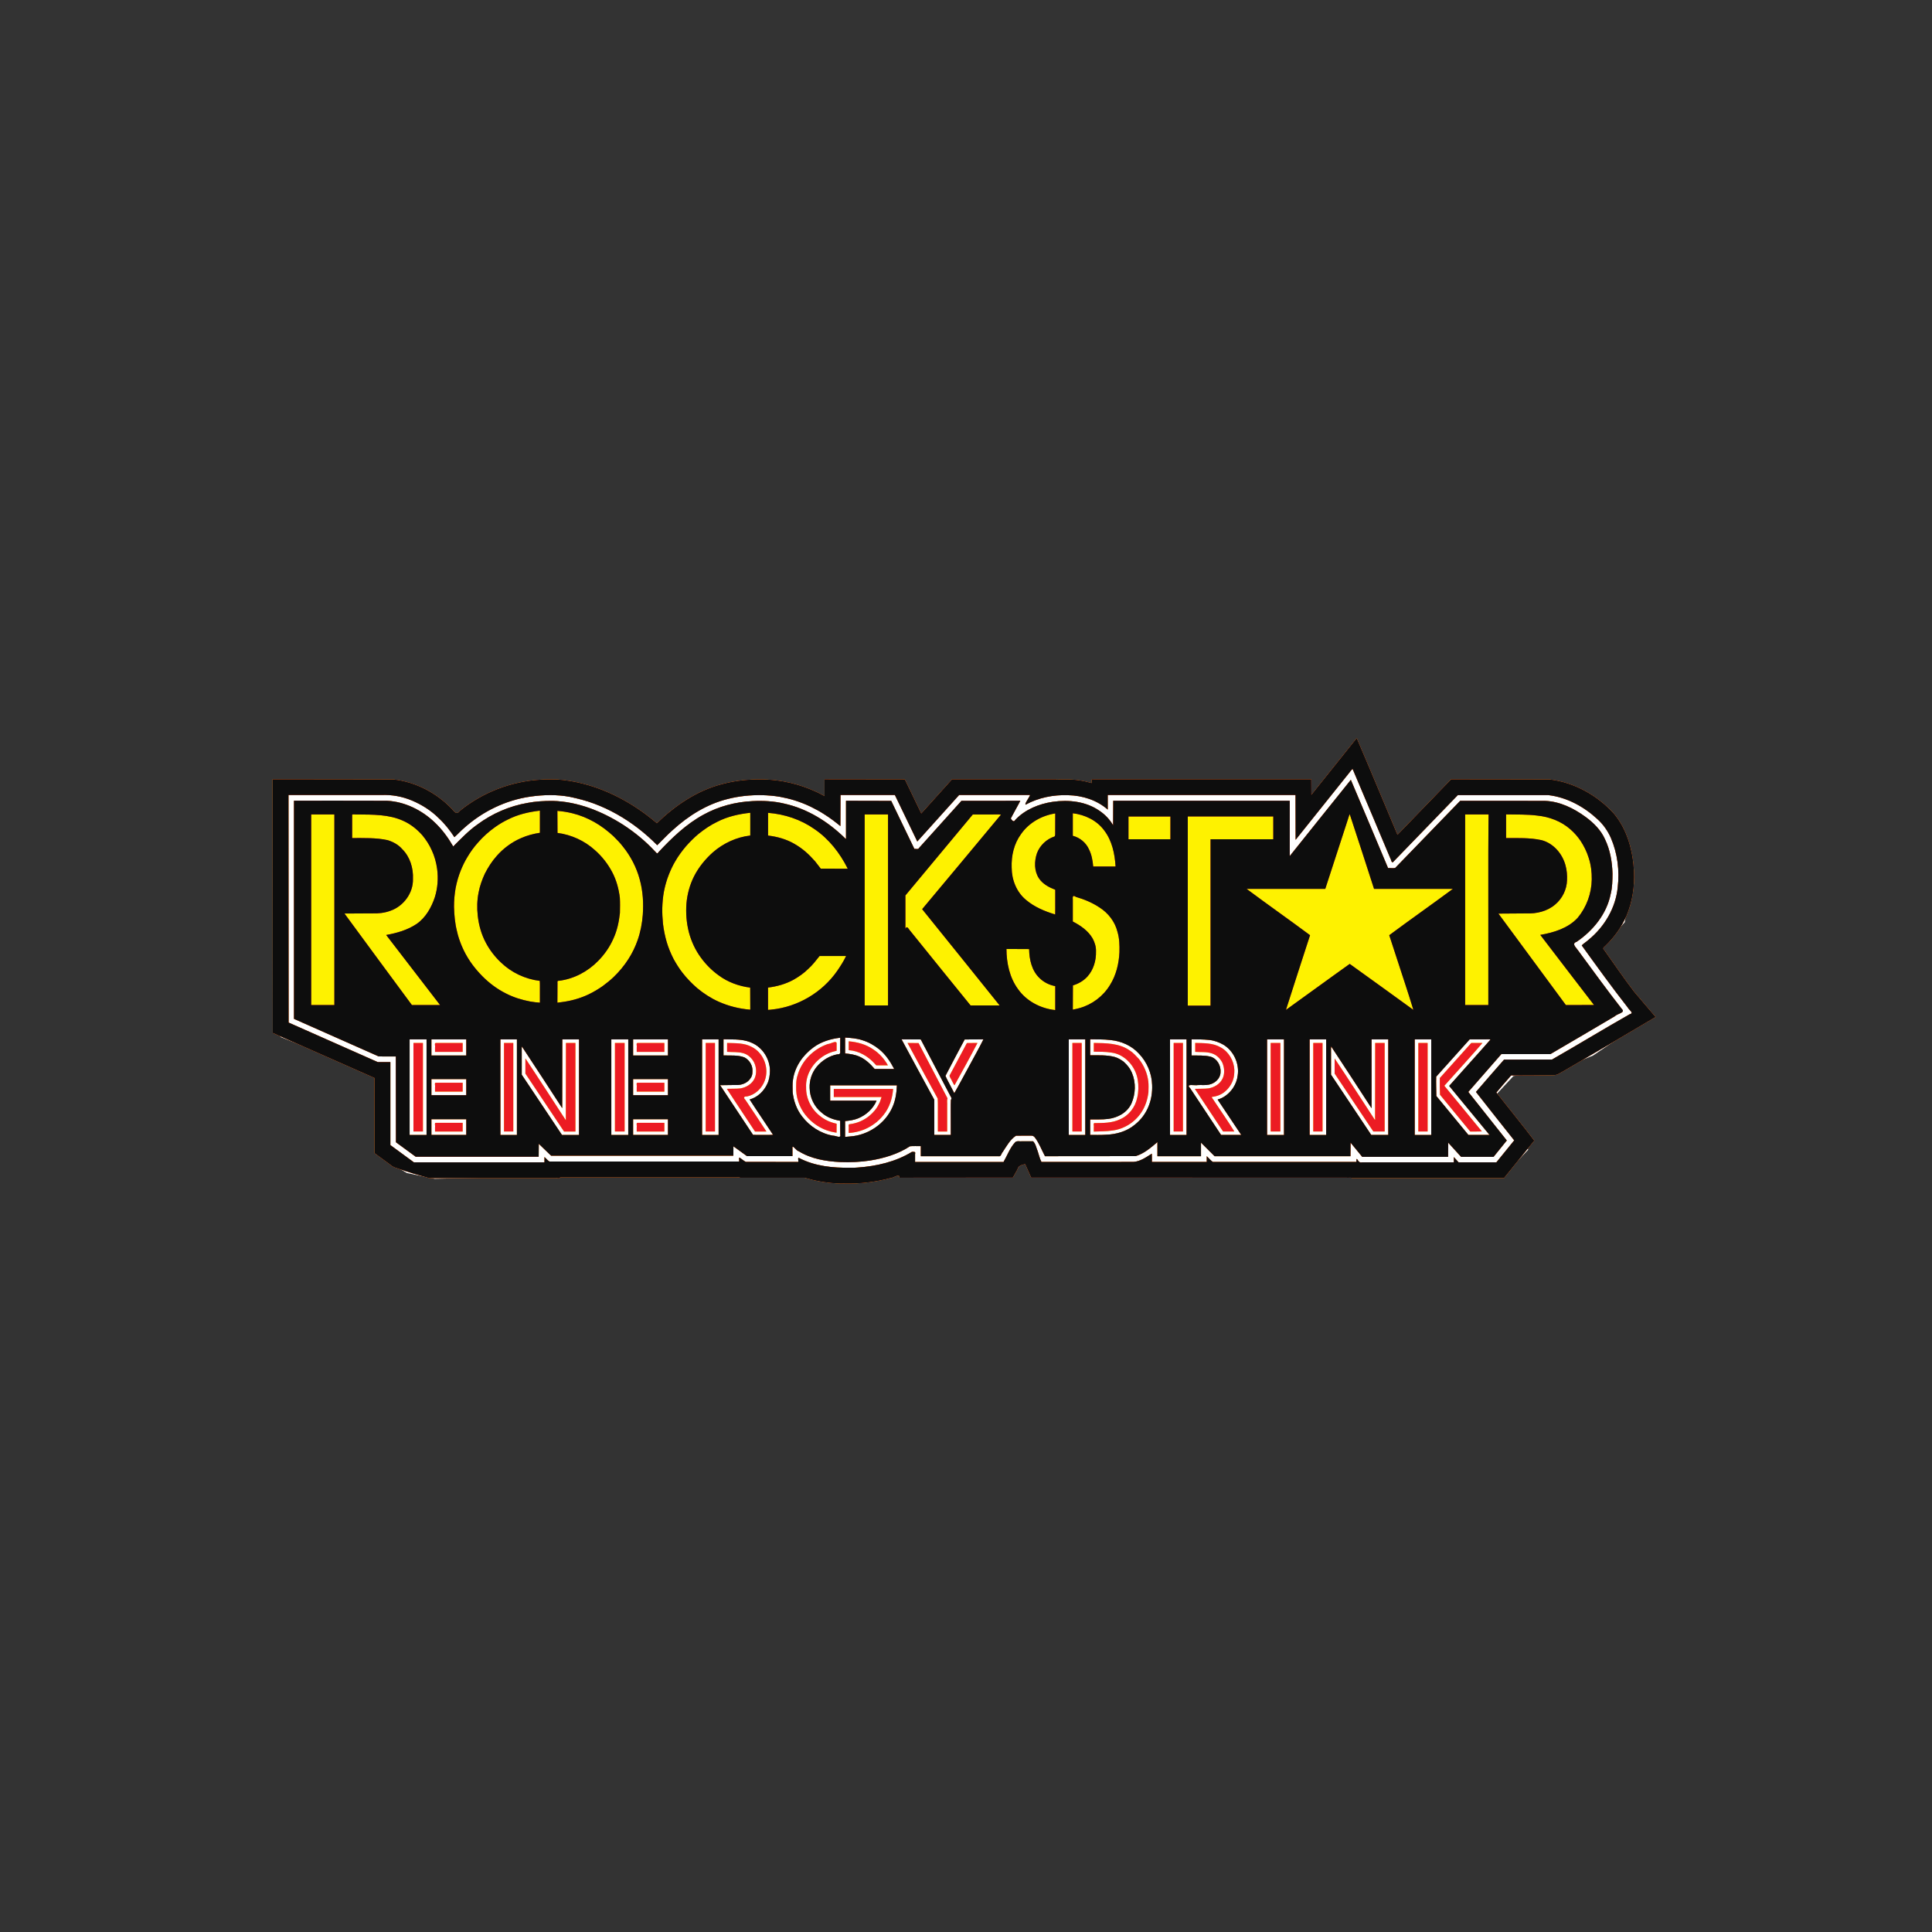 <?xml version="1.0" encoding="utf-8"?>
<!-- Generator: Adobe Illustrator 19.0.0, SVG Export Plug-In . SVG Version: 6.00 Build 0)  -->
<svg version="1.1" id="Layer_1" xmlns="http://www.w3.org/2000/svg" xmlns:xlink="http://www.w3.org/1999/xlink" x="0px" y="0px"
	 viewBox="0 0 500 500" style="enable-background:new 0 0 500 500;" xml:space="preserve">
<rect x="0" y="0" width="500" height="500" fill="#333333" stroke="none"/>
<style type="text/css">
	.st0{fill:#FFFFFF;}
	.st1{fill:#FEF200;}
	.st2{fill:#EC1B23;}
	.st3{fill:#0D0D0D;}
</style>
<g id="layer1" transform="translate(-317.714,-357.13)">
	<path id="path3776" class="st0" d="M390.1,562.5c0.1,21,0.1,42,0.2,63c8.8,3.5,17.5,6.9,26.3,10.4c-0.1,5.5-0.2,11-0.2,16.5
		c0.1,1.5,0.3,3,0.4,4.5c2.1,1.3,4.1,2.6,6.2,3.8c2.4,0.5,4.8,1,7.2,1.5c14.5-0.3,29-0.7,43.5-1.1c14.9,0.1,29.8,0.3,44.8,0.4
		c2.5-0.3,5-0.6,7.6-0.8c2.2,0.8,4.4,1.7,6.6,2.5c4.2-0.3,8.4-0.5,12.6-0.9c2.5-0.9,5-1.8,7.6-2.7c0.6,0.8,1.3,1.6,1.9,2.3
		c8.1-0.2,16.3-0.4,24.4-0.6c1.5-1.5,3-3,4.5-4.5c1.1,1.5,2.3,3,3.4,4.5c25.3,0,50.5,0,75.8,0c14.6,0.1,29.3,0.1,43.9,0.2
		c2.1-2.3,4.2-4.5,6.4-6.8c-0.3-1.3-0.5-2.6-0.9-3.9c-2.7-3.2-5.5-6.3-8.2-9.5c1.8-1.9,3.5-3.8,5.3-5.7c3.7-0.5,7.4-1,11.1-1.5
		c3.2-1.3,6.4-2.5,9.5-3.8c4.9-3.3,9.7-6.6,14.6-9.9c-4.4-5.7-8.8-11.3-13.2-17c2.3-2.5,4.5-5.1,6.8-7.6c0.7-4.5,1.4-8.9,2.1-13.4
		c-0.9-3.4-1.8-6.8-2.8-10.2c-4-3-7.9-5.9-11.9-8.9c-3.6-0.8-7.3-1.6-10.9-2.3c-6.5,0.4-13,0.8-19.4,1.3c-5.1,5-10.2,10-15.3,15.1
		c-3.6-8-7.2-16-10.8-24c-4,5.2-8.1,10.3-12.1,15.5c-0.7-2.4-1.4-4.8-2.1-7.2c-16.8-0.1-33.7-0.3-50.5-0.4c-0.5,0.8-1,1.6-1.5,2.3
		c-4.8-0.6-9.6-1.2-14.4-1.7c-6.9,0.1-13.8,0.1-20.7,0.2c-0.9,0.2-1.9,0.2-2.7,0.5c-2.8,3.2-5.6,6.5-8.4,9.7
		c-2.1-3.5-4.1-6.9-6.2-10.4c-5.7,0-11.3,0-17,0c0.1,2.1,0.1,4.1,0.2,6.2c-3.6-1.6-7.3-3.3-10.9-4.9c-4.1-0.6-8.2-1.3-12.2-1.9
		c-3.7,1.6-7.5,3.1-11.2,4.7c-2.5,1.5-5,2.9-7.4,4.5c-1.4,1.1-2.8,2.2-4.1,3.3c-4.2-2.6-8.3-5.2-12.5-7.8c-4.6-1.2-9.2-2.4-13.8-3.6
		c-4,0.3-8.1,0.6-12.1,0.8c-2.8,1.3-5.7,2.5-8.5,3.9c-2.1,1.5-4.2,3.1-6.3,4.6c-1.6-1.8-3.1-3.5-4.7-5.3c-2.8-1.3-5.5-2.5-8.3-3.8
		c-3.8-0.2-7.7-0.5-11.5-0.6c-4.1,0-8.2,0-12.4,0C395.3,562.1,392.7,562.3,390.1,562.5L390.1,562.5z"/>
	<g id="g2996" transform="matrix(0.058,0,0,0.058,484.262,381.145)">
		<path id="path3002" class="st1" d="M860.2,4866.1c-47.9-2.8-95.4-11.4-141.2-25.1c-95.8,0-191.7,0-287.5,0
			c-5.8-4.1-15.7-0.7-23.2-1.8c-260.2,0-520.4,0-780.7,0c0.1,7.7-13.7,1.7-19.4,3.6c-187.9,0-375.9,0-563.8,0
			c-44.9-12.7-89.9-25-133.7-40.8c-13.8-4.9-28.5-7.8-39.4-18.3c-23.7-17.4-47.4-34.8-71.2-52.2c-0.2-111.9-0.3-223.9-0.5-335.8
			c-151.3-67-302.7-133.9-454-200.9c-0.1-377.1-0.3-754.3-0.5-1131.4c180,0.3,360,0.1,539.9,0.7c99.1,11.3,192.1,60.4,260.6,132.4
			c10.7,13.6,22.2,26.6,35.1,7.5c101-82,227.8-130.9,357.6-138.8c26.3-2.1,52.8-1.2,79.2-0.9c153.7,12,299.1,80,418.5,175.7
			c7.9,6.4,15.7,13,23.5,19.5c81.5-79.2,178.9-145.5,290.1-174.3c59.3-16.2,121.1-22.5,182.5-21.3c81.6,1.3,162.6,20.5,236.7,54.7
			c13.4,5.7,25.9,13.1,38.8,19.6c0-25,0-49.9,0-74.9c119.4,0.2,238.8,0.3,358.2,0.5c24.5,50.7,48.9,101.5,73.4,152.2
			c45.8-50.9,91.6-101.8,137.4-152.6c155.7,0,311.4,0,467,0c-0.5,4.3,13.1-0.9,18.5,0.7c26.2-0.1,52.4-0.7,78.4,3.4
			c20.1,2.8,40,7.4,59.6,12.8c1.5-6.3-4.5-20.1,6.5-16.9c324.2,0,648.5,0,972.7,0c0.2,23.1,0.3,46.3,0.5,69.4
			c67.5-84.3,134.9-168.7,202.4-253c61.5,143.3,121.2,287.6,181.9,431.3c79.8-82.5,159.6-165.1,239.4-247.6
			c146.8,0.3,293.7,0.1,440.5,0.7c109.3,13.4,211.2,70.6,285,151.5c60.5,71.7,85.5,166.8,90.4,258.8c3,66.7-6.9,134.4-32.8,196.2
			c-22.4,51.7-55.7,98.4-96.5,137.2c-7.1,5.4-12,11.1-3.3,17.8c44.1,62,86.8,125.1,133.1,185.4c31.6,37.9,63.9,75.2,95.9,112.7
			c-135.6,80.2-271.3,160.4-407.5,239.5c-15.5,7.7-29.8,20.3-48,20.2c-63,1.2-126,0.7-189,1.2c-22,25.4-44.5,50.4-65.9,76.3
			c56.1,71.6,113.8,142.2,168.9,214.4c-45,55.7-90,111.4-135,167.1c-225.9,0-451.9,0.1-677.8,0.1c-6.5-4-16.1-0.7-23.8-1.8
			c-469.3-0.1-938.6-0.3-1407.9-0.4c-9-20.1-18-40.2-27-60.4c-14.8,3.7-30.7,6.7-34.7,24.2c-6.8,12.1-13.6,24.1-20.4,36.2
			c-168.7,0.2-337.4,0.3-506.1,0.5c3-22.9-28.2,2.8-41.8,2c-66.4,17.5-135.2,25.9-203.9,23.9C883.9,4866.8,872,4867.1,860.2,4866.1
			L860.2,4866.1z M955.6,4795.5c84.1-5.9,169.3-25.4,241.8-69.8c7.9-0.2,17.8-2.3,14.2,9.1c0,12,0,24,0,35.9
			c131.6,0,263.1,0,394.7,0c16.9-29.4,28.5-62.8,51.9-88c8.5-7.8,20.7-2.9,31.1-4.3c16.3,0,32.5,0,48.8,0
			c11.8,11.5,14.4,29.5,20.6,44.2c5.5,16.1,8.9,32.8,16.8,48c137-0.1,274,0.2,410.9-0.2c30.5-2.1,56.4-21,81.5-36.7
			c0.8,12.3,0.3,24.6,0.4,36.9c81.6,0,163.2,0,244.8,0c0-8.5,0-17.1,0-25.6c9.1,8.2,17.2,18.9,27,25.6c213.6,0,427.2,0,640.8,0
			c0.3-8-1-20.5,6.2-7.8c4.2,7,9.5,11.9,18.2,9.6c136.8,0,273.6,0,410.4,0c0-7.8,0-15.6,0-23.5c7.1,7.8,14.1,15.6,21.1,23.4
			c56.2,0,112.4,0,168.7,0c26.5-32.7,52.8-65.5,79.5-98c-56.9-72-114.3-143.6-170.7-216c41.3-48.5,83.6-96.2,125.5-144.3
			c71.3-0.1,142.6-0.2,213.9-0.3c116.3-66.4,230.6-136.4,347.1-202.4c21-4.7-4.7-19.7-9.1-29.8c-70.9-90.5-138.1-183.9-205.4-277.1
			c8.6-9.1,21.7-16.5,31.3-25.7c70.3-57.7,120.2-141.7,129.2-232.9c8.8-74.6-0.6-151.9-30.5-221.1c-14.1-31.8-34.4-60.7-60.2-83.9
			c-60.1-55.7-136.4-97.4-218.6-107c-134.7,0-269.4,0-404.1,0c-96.7,99.9-193.3,199.8-290,299.7c-7.5,1-6.9-12.4-11-17.4
			c-56.1-133.1-111.8-266.5-168.6-399.4c-6.8,5.5-12.8,15.6-19.3,22.9c-78.3,97.8-156.5,195.6-234.8,293.5
			c-0.2-66.6-0.3-133.1-0.5-199.7c-279.3,0-558.6,0-837.9,0c0,21.7,0,43.3,0,65c-48.6-42.8-113.2-63-177.1-64.3
			c-65.3-2.4-131.8,10.9-189.3,42.3c-5.8-3.4,15.3-30,20-43c-105.6,0-211.2,0-316.8,0c-62.2,69.1-124.4,138.2-186.6,207.3
			c-33.5-69-66.6-138.2-99.9-207.3c-80.9,0-161.8,0-242.7,0c-0.2,46.2-0.3,92.4-0.5,138.6c-22.8-18.6-46.1-36.5-71.1-52.1
			c-19.7-13.1-40.8-24.2-62-34.7c-23.4-11.1-47.4-20.6-72.1-28.2c-21.1-6.5-42.7-11.6-64.4-15.6c-26.7-4.6-53.6-6.7-80.7-7.5
			c-51.7-0.8-103.6,4.5-153.8,17.5c-92,22.9-174.3,74.7-243.9,138.1c-24.4,21.2-46.2,45.3-69.4,67.8
			c-105.3-107-241-187.8-389.5-215.7c-58.1-10.9-117.9-9.6-176.2-1.2c-109.4,15.6-212.9,65.8-295.1,139.4
			c-15.6,12.9-28.8,28.4-44.1,41.6c-20.2-30.7-42.9-59.7-69.9-84.7c-33.9-34-75.4-60.1-119.5-78.7c-43-18.1-89.9-26.7-136.5-24.6
			c-138.1,0-276.3,0-414.4,0c0.1,338.4,0.3,676.9,0.5,1015.3c132.6,58.8,265.1,117.5,397.7,176.3c18.8,0,37.6,0,56.4,0
			c0,123.5,0,246.9,0,370.4c34.9,25.6,69.9,51.3,104.8,76.9c194.3,0,388.5,0,582.8,0c0-7.9,0-15.8,0-23.6c7.5,6.3,13.9,15.2,22,20
			c282.2,0,564.3,0,846.5,0c1.8-4.4-3-21.9,3.7-16.4c8.8,5.7,16.9,13.6,26.1,18.1c78,0,156,0.1,234.1,0.1c1.9-5.3-4.7-23.9,5.4-16.6
			c69.4,35.8,149.3,43.6,226.2,42.6C932.8,4797.1,944.2,4796.5,955.6,4795.5L955.6,4795.5z M878.2,4771.1
			c-64.5-3.1-131.1-14.2-186.6-48.9c-9.1-0.4-28.9-32.2-27.2-14.1c0,12.2,0,24.4,0,36.5c-67.7,0-135.3-0.1-203-0.1
			c-20.1-14.6-40.2-29.1-60.3-43.7c-0.2,14-0.3,28-0.5,41.9c-271,0-542.1-0.1-813.1-0.1c-18.3-17.7-36.6-35.3-54.9-53
			c-0.2,19.2-0.3,38.4-0.5,57.6c-182.9,0-365.9,0-548.8,0c-29.3-21.5-58.6-43-88-64.5c-0.2-127.6-0.3-255.2-0.5-382.8
			c-25.7-0.4-51.7,0.7-77.2-0.5c-125.8-55.8-251.6-111.5-377.3-167.3c0-324.5,0-648.9,0-973.4c138.2,0.2,276.5-0.4,414.7,0.3
			c79.8,3.9,155.9,41.8,213.1,96.5c33,31.2,60.1,68.1,82.7,107.4c34.4-34.3,68-69.9,107.9-98c65.8-48.8,142.9-82.4,223.7-96.3
			c36.8-7.1,74.4-9.1,111.7-9c112.9,2.8,221.5,46.8,315.7,107c50.9,33.3,98.4,72,139.8,116.7c5.5,4.4,11,16.9,16.5,5.8
			c59.7-64,123.8-125.8,201.2-168c67-37,142.9-57.1,219.3-60.6c47.4-2.4,95.1,0.1,141.4,11.2c102.9,22.6,195.4,80.5,270.2,153.6
			c8.4,11.3,4.3-6.1,5.2-11.9c0-51.5,0-102.9,0-154.4c67.2,0.2,134.5,0.3,201.7,0.5c34.4,71.4,68.9,142.8,103.3,214.2
			c7.2-0.9,16.9,3.9,21-4.3c63.1-70.1,126.1-140.1,189.2-210.2c87.5,0,175-0.1,262.5-0.1c-13.5,26.6-28.9,52.3-42.5,78.9
			c6,9,13.3,19,20.4,5.9c43.3-45.8,105.1-71.1,166.7-80.2c71.4-10.3,148.9-2,209.3,40.4c24.6,16.6,45.5,38.7,60.3,64.4
			c0.2-36.4,0.3-72.9,0.5-109.4c262.5,0,525,0,787.5,0c0,82.3,0,164.5,0,246.8c90.9-113.4,181.4-227.2,272.7-340.3
			c55.9,131,110.7,262.4,166.1,393.7c10.5-0.5,22,1.6,31.7-0.4c96.7-99.9,193.4-199.8,290.2-299.7c125.9,0.2,251.8-0.3,377.7,0.3
			c66.6,2.1,129.1,33,182,71.8c35.8,26.3,68.5,58.9,86.7,100.1c22.6,47.4,31.9,100.6,33.1,152.9c-0.2,30.6-0.6,61.3-8.2,91.2
			c-17.7,88.5-78.2,162.6-151.5,212.6c-24.9,8.4-2.6,25.2,5.6,38c65.1,88.3,129.4,177.3,197.1,263.6c15.3,14.8-23.9,20.3-32.8,30.9
			c-95.6,56.4-191.2,112.8-287,168.7c-73,0-146,0-219,0c-49.2,56.3-98.4,112.6-147.6,168.9c57.3,72.2,114.5,144.5,171.8,216.6
			c-19.6,24.3-39.3,48.6-58.9,72.9c-48.3,0-96.6,0.1-145,0.1c-19.2-21.1-38.4-42.2-57.5-63.3c-0.2,21.1-0.3,42.2-0.5,63.3
			c-127.7,0-255.4,0-383.2,0c-17.3-21.1-34.7-42.3-52-63.4c-0.2,20.2-0.3,40.5-0.5,60.7c-202,0-404.1,0-606.1,0
			c-20.3-20.2-40.5-40.5-60.8-60.7c0,20.2,0,40.5,0,60.7c-64.8,0-129.6,0-194.4,0c0-21,0-42,0-63.1c-29.3,24.9-59.6,51.5-97.1,62.6
			c-134.9,0.1-269.7,0.3-404.6,0.4c-14.6-27.4-25.6-57.1-44.1-82.2c-4.7-7-11.2-10.3-19.6-9.4c-21.9-0.5-43.9,0.3-65.9,0.3
			c-26.4,17.3-41.9,46.7-59,72.4c-6.4,6.2-7.1,22.4-19,18.9c-115.5,0-230.9,0-346.4,0c0-15,0-30,0-45c-16.1,0.5-32.7-1-48.5,0.7
			c-53,35-115.3,53.2-177.5,63.5C967.6,4770.9,922.9,4772.9,878.2,4771.1L878.2,4771.1z M921.8,4656.9
			c80.4-5.4,156.8-57,189.1-131.3c13.8-30.4,18.1-63.8,19.7-96.8c-99.3,0-198.6,0-297.9,0c0,22.8,0,45.6,0,68.4c69,0,138,0,207,0
			c-15.3,36-46.1,63.8-81.8,78.7c-18.6,7.6-38.7,10.6-58.6,12.3c0,23.6,0,47.2,0,70.7C906.8,4658.3,914.3,4657.6,921.8,4656.9z
			 M915.5,4622c1.9-6.5-4.7-20.2,5.1-20c31.5-3.6,61.8-16.6,86.3-36.5c18-14.8,33.6-32.6,43.4-53.8c5.7-9.4,7.9-20.4,11.8-30.7
			c-71.1,0-142.2,0-213.2,0c0-12,0-24,0-36c88.2,0,176.5,0,264.7,0c-3.1,41.6-16.1,83.3-42.8,115.9c-37,47.5-95.2,77.5-155.3,80.3
			C915.5,4634.8,915.5,4628.4,915.5,4622z M877.5,4622.6c-0.1-11.9-0.2-23.8-0.2-35.7c-30-4.9-59.7-15.7-82.5-36.2
			c-33.3-26.4-52.9-67.8-53.6-110.1c-1.5-33.7,9.7-67.6,30.9-93.8c23.7-28.7,56.8-50,93.8-56.6c12.1,1.2,12.7-6.9,11.5-16.6
			c0.1-19.1,0.3-38.2,0.4-57.4c-42.6,5.2-85.1,17.5-119.9,43.4c-46.8,34-82.7,85.4-91,143.4c-3.4,18.5-1.3,37.6-1.6,56.3
			c4.4,39.1,17.8,77.4,42.4,108.6c33.5,43.9,83.1,76.1,137.8,85.6c9.9-1.3,36.4,14.4,32.4-4.3
			C877.6,4640.3,877.6,4631.4,877.5,4622.6z M852.1,4638.5c-45.4-7.4-87.7-30.9-118.6-64.8c-31.2-32.7-50.1-77-52.4-122.1
			c-0.2-23-1.3-46.3,6.5-68.4c18.3-64.8,71.7-117.2,134.9-138.8c10.6,0.2,36.9-17.1,39-4c0,11.3,0,22.7,0,34
			c-25.9,5.6-50.9,16.2-71.6,32.8c-40.3,30.6-67.4,80.1-64.5,131.3c-1,49.4,23.7,98.1,63,127.8c21,17.3,46.6,28.1,73.1,33.7
			c-0.1,13.4,0.2,26.8-0.2,40.1C858.2,4639.6,855.2,4639,852.1,4638.5L852.1,4638.5z M-968.2,4436.9c0-71.1,0-142.2,0-213.3
			c-25.2,0-50.4,0-75.6,0c0,142.2,0,284.4,0,426.6c25.2,0,50.4,0,75.6,0C-968.2,4579.1-968.2,4508-968.2,4436.9z M-1026.7,4437.3
			c0-65.9,0-131.7,0-197.6c14.1,0,28.2,0,42.3,0c0,131.7,0,263.4,0,395.1c-14.1,0-28.2,0-42.3,0
			C-1026.7,4569-1026.7,4503.2-1026.7,4437.3z M-790.9,4615.1c0-11.7,0-23.4,0-35.1c-51.9,0-103.8,0-155.7,0c0,23.4,0,46.8,0,70.2
			c51.9,0,103.8,0,155.7,0C-790.9,4638.5-790.9,4626.8-790.9,4615.1z M-930.4,4615.5c1.9-6.3-4.7-21.1,5.2-19.4
			c39.4,0,78.7,0,118.1,0c0,12.9,0,25.8,0,38.7c-41.1,0-82.2,0-123.3,0C-930.4,4628.4-930.4,4622-930.4,4615.5z M-565,4436.9
			c0-71.1,0-142.2,0-213.3c-24.6,0-49.2,0-73.8,0c0,142.2,0,284.4,0,426.6c24.6,0,49.2,0,73.8,0C-565,4579.1-565,4508-565,4436.9z
			 M-622.6,4437.3c0-65.9,0-131.7,0-197.6c13.8,0,27.6,0,41.4,0c0,131.7,0,263.4,0,395.1c-13.8,0-27.6,0-41.4,0
			C-622.6,4569-622.6,4503.2-622.6,4437.3z M-287.8,4436.9c0-71.1,0-142.2,0-213.3c-24.9,0-49.8,0-74.7,0
			c-0.2,102.2-0.3,204.5-0.5,306.7c-59.9-91.7-119.2-183.8-179.8-275.1c-1.6,9.8-0.2,22.7-0.7,33.7c0,30.8,0,61.6,0,92.4
			c59.8,89.7,119.7,179.3,179.6,269c25.3,0,50.7,0,76,0C-287.8,4579.1-287.8,4508-287.8,4436.9z M-441,4505.5
			c-28.7-43.1-57.5-86.2-86.2-129.3c0-22.5,0-45,0-67.5c60.9,91.4,120.3,184,180.5,276c0.2-115,0.3-229.9,0.5-344.9
			c14.1,0,28.2,0,42.3,0c0,131.7,0,263.4,0,395.1c-17,0-33.9,0-50.8-0.1C-383.5,4591.7-412.3,4548.6-441,4505.5z M-68.2,4436.9
			c0-71.1,0-142.2,0-213.3c-25.2,0-50.4,0-75.6,0c0,142.2,0,284.4,0,426.6c25.2,0,50.4,0,75.6,0C-68.2,4579.1-68.2,4508-68.2,4436.9
			z M-127.6,4437.3c0-65.9,0-131.7,0-197.6c14.4,0,28.8,0,43.2,0c0,131.7,0,263.4,0,395.1c-14.4,0-28.8,0-43.2,0
			C-127.6,4569-127.6,4503.2-127.6,4437.3z M109.1,4615.1c0-11.7,0-23.4,0-35.1c-51.9,0-103.8,0-155.7,0c0,23.4,0,46.8,0,70.2
			c51.9,0,103.8,0,155.7,0C109.1,4638.5,109.1,4626.8,109.1,4615.1z M-30.4,4615.5c1.9-6.3-4.7-21.1,5.2-19.4c39.4,0,78.7,0,118.1,0
			c0,12.9,0,25.8,0,38.7c-41.1,0-82.2,0-123.3,0C-30.4,4628.4-30.4,4622-30.4,4615.5z M335,4436.9c0-71.1,0-142.2,0-213.3
			c-24.6,0-49.2,0-73.8,0c0,142.2,0,284.4,0,426.6c24.6,0,49.2,0,73.8,0C335,4579.1,335,4508,335,4436.9z M277.4,4437.3
			c0-65.9,0-131.7,0-197.6c13.8,0,27.6,0,41.4,0c0,131.7,0,263.4,0,395.1c-13.8,0-27.6,0-41.4,0
			C277.4,4569,277.4,4503.2,277.4,4437.3z M578,4649.6c-34.4-52.8-70.5-104.6-104.5-157.7c35.4-9.6,64.1-37.2,78.9-70.4
			c8.9-18.2,11.3-38.8,11.7-58.9c-0.7-51.8-32.5-102.3-80.2-123.2c-30.4-14.2-64.7-15.6-97.7-15.7c-9.8-0.2-19.6-0.4-29.5-0.6
			c0,24.1,0,48.2,0,72.3c31.2,0.9,63.9-2.6,93.6,8.8c19.1,10,32.8,29.5,35.3,50.9c0.5,13.6,1.3,28.1-6.9,39.9
			c-13.3,23.2-41.5,33.9-67.3,32.2c-23.3,0.3-46.6,0.6-69.9,0.9c49,73.9,98.1,147.9,147.1,221.8
			C518.3,4649.8,548.2,4650.9,578,4649.6L578,4649.6z M434.9,4540.3c-21-32-42.5-63.7-63.1-96c20.3-0.9,40.9,0.4,61-1.9
			c25.8-4.5,50.9-19.6,62.5-43.8c10.4-22.8,8.8-50.4-2.3-72.6c-10.1-19.5-27.6-35.4-49.1-41c-23.1-6.2-47.4-3.8-71.1-5.8
			c0-13.2,0-26.4,0-39.5c37.3,1.4,77.1-0.8,110.7,18.1c45.8,23,71.2,77.5,63.1,127.5c-3.9,26.7-17.8,51.6-38.1,69.4
			c-13.1,11.8-29.4,20.1-46.7,23.6c-14.5-0.6-17.2,5.6-7.3,15.3c31.3,47.1,63.4,93.9,93.9,141.4c-17,0-33.9,0-50.9,0
			C476.6,4603.3,455.8,4571.8,434.9,4540.3z M1370.9,4572.3c0.4-26.3-0.8-52.9,0.6-79c6.4-6.9-1.2-13.6-4-20.4
			c-43.5-83-87-166-130.5-248.9c-28.6-0.2-57.2-0.3-85.8-0.5c48.1,90.1,97.3,179.6,146,269.4c0,52.4,0,104.8,0,157.2
			c24.6,0,49.2,0,73.8,0C1370.9,4624.2,1370.9,4598.3,1370.9,4572.3z M1313.3,4562c-0.4-24.6,0.8-49.7-0.6-74
			c-44.9-82.7-90.2-165.2-134.6-248.2c16.4,0.2,32.7,0.3,49.1,0.5c43.1,82.2,86.1,164.4,129.2,246.6c-3.7,9.7-0.6,21.2-1.6,31.6
			c0,38.8,0,77.7,0,116.5c-13.8,0-27.6,0-41.4,0C1313.3,4610.6,1313.3,4586.3,1313.3,4562z M1971.2,4436.9c0-71.1,0-142.2,0-213.3
			c-24.6,0-49.2,0-73.8,0c0,142.2,0,284.4,0,426.6c24.6,0,49.2,0,73.8,0C1971.2,4579.1,1971.2,4508,1971.2,4436.9z M1913.6,4437.3
			c0-65.9,0-131.7,0-197.6c13.8,0,27.6,0,41.4,0c0,131.7,0,263.4,0,395.1c-13.8,0-27.6,0-41.4,0
			C1913.6,4569,1913.6,4503.2,1913.6,4437.3z M2060.8,4649.3c47.2-1.2,95.1-14.3,131.8-45.2c27-21.4,48.3-50,61.1-82.1
			c12.1-29.9,17-62.5,15.7-94.7c-1.4-52-23.1-102.9-59.2-140.3c-32.5-35.6-79.3-55.9-127-60.4c-29.9-3.8-60.2-2.4-90.3-3.4
			c0,23.8,0,47.6,0,71.4c36.8,0.4,74.5-1.9,110.3,7.9c14.3,4.3,26.9,12,38.9,20.7c16.2,14.3,29.8,31.4,37.8,51.7
			c17.6,42.4,15.5,92-2.5,133.9c-18.3,41.4-61.8,64.9-105.3,69.9c-26.3,3.2-52.8,1.8-79.3,2.1c0,23.1,0,46.2,0,69.3
			C2015.5,4649.8,2038.2,4651,2060.8,4649.3L2060.8,4649.3z M2009,4616.2c1.9-6.1-4.8-20.7,5.2-18.9c37.4-0.5,76.3-0.2,110.9-16.5
			c39.9-16.5,69-54.3,77.6-96.4c6.2-26.3,6.8-53.9,2.4-80.5c-9.4-59.4-57.1-114.1-118.4-121.4c-25.7-4-51.7-3.7-77.6-3.9
			c0-13,0-26,0-39c54.6,1,113.6,0.8,160.1,33.5c15.8,9.9,28,24.4,40.8,37.7c22.7,28.8,37.7,63.6,42.2,100.1
			c1.9,16.1,1,32.7,0.6,48.9c-3.8,31.6-13.5,62.7-31.3,89.3c-28.9,44.2-77.4,75.2-130.2,81.3c-27.2,4.2-54.8,3.3-82.2,4.7
			C2009,4628.7,2009,4622.4,2009,4616.2z M2423,4436.9c0-71.1,0-142.2,0-213.3c-24.6,0-49.2,0-73.8,0c0,142.2,0,284.4,0,426.6
			c24.6,0,49.2,0,73.8,0C2423,4579.1,2423,4508,2423,4436.9z M2365.4,4437.3c0-65.9,0-131.7,0-197.6c13.8,0,27.6,0,41.4,0
			c0,131.7,0,263.4,0,395.1c-13.8,0-27.6,0-41.4,0C2365.4,4569,2365.4,4503.2,2365.4,4437.3z M2665.5,4647.7
			c-34.6-51.8-69.3-103.6-103.9-155.4c28.7-7.9,52.7-27.6,69.1-52.1c10.9-16.5,18.2-35.6,20.5-55.3c8.1-52.8-17.5-109.2-63.2-137.1
			c-19.9-11.5-41.8-19.4-64.7-21.6c-25.8-2.7-51.8-2.6-77.7-2.7c0,24,0,48,0,72c28,0.7,56.8-1.5,84.2,5.4
			c29.6,8.4,47.5,40.4,44.7,70.2c-0.8,27.8-25.5,49.5-51.7,54.5c-16.1,3.6-33,1-49.5,2c-13.5,3.3-57.4-8.7-34,14.5
			c45.8,69.4,91.9,138.6,137.7,208c30.1,0,60.2,0,90.2,0C2666.6,4649.3,2666.1,4648.5,2665.5,4647.7z M2523.1,4539.7
			c-21-31.7-42-63.5-63.1-95.2c20.2-1,40.8,0.3,60.8-2.1c25.6-4.4,50.5-18.8,62.3-42.7c11.3-22.2,9.1-49.2-0.3-71.7
			c-9.8-19.4-26.6-35.9-47.8-42.1c-23.5-7.7-49-4.7-73.4-6.5c0-13.3,0-26.6,0-39.8c38.4,1.2,79.4-0.4,113.6,19.8
			c36.1,19.6,59.5,60.1,61.1,100.8c-0.1,15.2-1,30.2-6,44.6c-7.2,20.3-19.7,38.6-36.4,52.2c-16.3,13.9-37.2,21.4-58.3,23.5
			c0.2,5.3,8.5,13.4,11.8,19.8c29.6,44.8,60.8,89,88.8,134.5c-16.7,0-33.5,0-50.2,0C2565.1,4603.1,2544.1,4571.4,2523.1,4539.7z
			 M2857.8,4436.9c0-71.1,0-142.2,0-213.3c-25.2,0-50.4,0-75.6,0c0,142.2,0,284.4,0,426.6c25.2,0,50.4,0,75.6,0
			C2857.8,4579.1,2857.8,4508,2857.8,4436.9z M2798.3,4437.3c0-65.9,0-131.7,0-197.6c14.4,0,28.8,0,43.2,0c0,131.7,0,263.4,0,395.1
			c-14.4,0-28.8,0-43.2,0C2798.3,4569,2798.3,4503.2,2798.3,4437.3z M3045.9,4436.9c0-71.1,0-142.2,0-213.3c-24.6,0-49.2,0-73.8,0
			c0,142.2,0,284.4,0,426.6c24.6,0,49.2,0,73.8,0C3045.9,4579.1,3045.9,4508,3045.9,4436.9z M2988.3,4437.3c0-65.9,0-131.7,0-197.6
			c13.8,0,27.6,0,41.4,0c0,131.7,0,263.4,0,395.1c-13.8,0-27.6,0-41.4,0C2988.3,4569,2988.3,4503.2,2988.3,4437.3z M3323.1,4436.9
			c0-71.1,0-142.2,0-213.3c-24.9,0-49.8,0-74.7,0c0,102.4,0,204.8,0,307.1c-60-91.9-119.5-184.2-180.2-275.6
			c-1.6,10.3-0.2,23.6-0.7,35c0,30.3,0,60.7,0,91c59.8,89.7,119.7,179.3,179.6,269c25.3,0,50.7,0.1,76,0.1
			C3323.1,4579.1,3323.1,4508,3323.1,4436.9z M3250,4625.2c-55.5-83-110.9-166-166.3-249c0-22.4,0-44.9,0-67.3
			c60.3,89.8,118.7,181.2,178.1,271.8c4.9,8.4,1.3-11.6,2.4-15.8c0.1-108.4,0.3-216.8,0.4-325.2c14.1,0,28.2,0,42.3,0
			c0,131.7,0,263.4,0,395.1c-16.8,0-33.6,0-50.4,0C3254.3,4631.6,3252.2,4628.4,3250,4625.2z M3514.8,4436.9c0-71.1,0-142.2,0-213.3
			c-24.6,0-49.2,0-73.8,0c0,142.2,0,284.4,0,426.6c24.6,0,49.2,0,73.8,0C3514.8,4579.1,3514.8,4508,3514.8,4436.9z M3457.2,4437.3
			c0-65.9,0-131.7,0-197.6c13.8,0,27.6,0,41.4,0c0,131.7,0,263.4,0,395.1c-13.8,0-27.6,0-41.4,0
			C3457.2,4569,3457.2,4503.2,3457.2,4437.3z M3773.8,4648.7c-59.8-72.3-119.6-144.7-179-217.3c61.1-69.4,123.6-137.4,184.5-207
			c-7-1.9-17.6-0.3-25.9-0.8c-22.4,0-44.8,0-67.2,0.1c-49.8,55.5-99.6,111-149.4,166.5c-0.9,28.7,0.4,57.5,0.7,86.2
			c47.7,57.9,95.4,115.8,143.1,173.8c31.5,0,63,0,94.5,0l-0.8-1L3773.8,4648.7L3773.8,4648.7L3773.8,4648.7z M3621.3,4552.8
			c-22.5-27.3-44.9-54.7-67.4-82c-0.6-24.8-1.6-49.6-0.9-74.5c46.8-52.2,93.6-104.3,140.4-156.5c16.7,0,33.3-0.1,49.9-0.1
			c-45.3,53-93.1,104.7-139.6,157c-10.2,11.3-20.3,22.7-30.5,34c55.7,68,112,135.5,167.5,203.7c-17.3,0.8-34.6,0.3-51.9,0.4
			C3666.3,4607.5,3643.8,4580.2,3621.3,4552.8L3621.3,4552.8z M-790.9,4436.9c0-12,0-24,0-36c-51.9,0-103.8,0-155.7,0
			c0,24,0,48,0,72c51.9,0,103.8,0,155.7,0C-790.9,4460.9-790.9,4448.9-790.9,4436.9z M-930.4,4436.9c2-5.9-4.4-20.2,3.9-19.8
			c39.8,0,79.6,0,119.4,0c0,13.2,0,26.4,0,39.6c-41.1,0-82.2,0-123.3,0C-930.4,4450.1-930.4,4443.5-930.4,4436.9z M109.1,4436.9
			c0-12,0-24,0-36c-51.9,0-103.8,0-155.7,0c0,24,0,48,0,72c51.9,0,103.8,0,155.7,0C109.1,4460.9,109.1,4448.9,109.1,4436.9z
			 M-30.4,4436.9c2-5.9-4.4-20.2,3.9-19.8c39.8,0,79.6,0,119.4,0c0,13.2,0,26.4,0,39.6c-41.1,0-82.2,0-123.3,0
			C-30.4,4450.1-30.4,4443.5-30.4,4436.9z M1452.7,4343.5c21.3-40,43.9-79.5,64-119.9c-27.9,0.2-55.8,0.3-83.8,0.5
			c-28.6,54.1-57.9,107.9-85.8,162.5c7.6,18,18.2,35.4,26.9,53.1c4.2,8.1,8.4,16.1,12.6,24.2
			C1409.5,4424.2,1430.6,4383.5,1452.7,4343.5z M1375.7,4407.7c-3-7.4-9.5-14.8-10.4-22.2c25.8-48.5,51.7-96.9,77.5-145.4
			c15.7-0.2,31.5-0.3,47.2-0.5c-32.9,63.5-67.8,126.1-102.4,188.8C1382.8,4423.8,1379.7,4414.2,1375.7,4407.7z M1118,4354.9
			c-17.1-32.5-37.8-64-66.7-87.1c-22.3-18.1-47.9-32.2-75.4-40.6c-24.7-8.1-50.8-10-76.5-11.7c0,23.6,0,47.2,0,70.9
			c21.8,2.2,43.8,5.1,63.9,14.3c27.2,11.7,48.9,33,68,55.1c28.9,0,57.9,0,86.8,0V4354.9L1118,4354.9z M1031,4331.5
			c-29.6-32.8-70.7-56.9-115.4-59.6c0-13.2,0-26.3,0-39.5c38.5,3.1,77.3,13.6,109.3,36c27.4,17.7,49.7,42.9,65.5,71.2
			c-17.3,0-34.6,0-51.9,0C1035.9,4336.9,1033.4,4334.2,1031,4331.5z M-790.9,4259.6c0-12,0-24,0-36c-51.9,0-103.8,0-155.7,0
			c0,24,0,48,0,72c51.9,0,103.8,0,155.7,0C-790.9,4283.6-790.9,4271.6-790.9,4259.6z M-930.4,4259.6c2-5.9-4.4-20.2,3.9-19.8
			c39.8,0,79.6,0,119.4,0c0,13.2,0,26.4,0,39.6c-41.1,0-82.2,0-123.3,0C-930.4,4272.8-930.4,4266.2-930.4,4259.6z M109.1,4259.6
			c0-12,0-24,0-36c-51.9,0-103.8,0-155.7,0c0,24,0,48,0,72c51.9,0,103.8,0,155.7,0C109.1,4283.6,109.1,4271.6,109.1,4259.6z
			 M-30.4,4259.6c2-5.9-4.4-20.2,3.9-19.8c39.8,0,79.6,0,119.4,0c0,13.2,0,26.4,0,39.6c-41.1,0-82.2,0-123.3,0
			C-30.4,4272.8-30.4,4266.2-30.4,4259.6z"/>
		<path id="path3000" class="st2" d="M860.2,4866.1c-47.9-2.8-95.4-11.4-141.2-25.1c-95.8,0-191.7,0-287.5,0
			c-5.8-4.1-15.7-0.7-23.2-1.8c-260.2,0-520.4,0-780.7,0c0.1,7.7-13.7,1.7-19.4,3.6c-187.9,0-375.9,0-563.8,0
			c-44.9-12.7-89.9-25-133.7-40.8c-13.8-4.9-28.5-7.8-39.4-18.3c-23.7-17.4-47.4-34.8-71.2-52.2c-0.2-111.9-0.3-223.9-0.5-335.8
			c-151.3-67-302.7-133.9-454-200.9c-0.1-377.1-0.3-754.3-0.5-1131.4c180,0.3,360,0.1,539.9,0.7c99.1,11.3,192.1,60.4,260.6,132.4
			c10.7,13.6,22.2,26.6,35.1,7.5c101-82,227.8-130.9,357.6-138.8c26.3-2.1,52.8-1.2,79.2-0.9c153.7,12,299.1,80,418.5,175.7
			c7.9,6.4,15.7,13,23.5,19.5c81.5-79.2,178.9-145.5,290.1-174.3c59.3-16.2,121.1-22.5,182.5-21.3c81.6,1.3,162.6,20.5,236.7,54.7
			c13.4,5.7,25.9,13.1,38.8,19.6c0-25,0-49.9,0-74.9c119.4,0.2,238.8,0.3,358.2,0.5c24.5,50.7,48.9,101.5,73.4,152.2
			c45.8-50.9,91.6-101.8,137.4-152.6c155.7,0,311.4,0,467,0c-0.5,4.3,13.1-0.9,18.5,0.7c26.2-0.1,52.4-0.7,78.4,3.4
			c20.1,2.8,40,7.4,59.6,12.8c1.5-6.3-4.5-20.1,6.5-16.9c324.2,0,648.5,0,972.7,0c0.2,23.1,0.3,46.3,0.5,69.4
			c67.5-84.3,134.9-168.7,202.4-253c61.5,143.3,121.2,287.6,181.9,431.3c79.8-82.5,159.6-165.1,239.4-247.6
			c146.8,0.3,293.7,0.1,440.5,0.7c109.3,13.4,211.2,70.6,285,151.5c60.5,71.7,85.5,166.8,90.4,258.8c3,66.7-6.9,134.4-32.8,196.2
			c-22.4,51.7-55.7,98.4-96.5,137.2c-7.1,5.4-12,11.1-3.3,17.8c44.1,62,86.8,125.1,133.1,185.4c31.6,37.9,63.9,75.2,95.9,112.7
			c-135.6,80.2-271.3,160.4-407.5,239.5c-15.5,7.7-29.8,20.3-48,20.2c-63,1.2-126,0.7-189,1.2c-22,25.4-44.5,50.4-65.9,76.3
			c56.1,71.6,113.8,142.2,168.9,214.4c-45,55.7-90,111.4-135,167.1c-225.9,0-451.9,0.1-677.8,0.1c-6.5-4-16.1-0.7-23.8-1.8
			c-469.3-0.1-938.6-0.3-1407.9-0.4c-9-20.1-18-40.2-27-60.4c-14.8,3.7-30.7,6.7-34.7,24.2c-6.8,12.1-13.6,24.1-20.4,36.2
			c-168.7,0.2-337.4,0.3-506.1,0.5c3-22.9-28.2,2.8-41.8,2c-66.4,17.5-135.2,25.9-203.9,23.9C883.9,4866.8,872,4867.1,860.2,4866.1
			L860.2,4866.1z M955.6,4795.5c84.1-5.9,169.3-25.4,241.8-69.8c7.9-0.2,17.8-2.3,14.2,9.1c0,12,0,24,0,35.9
			c131.6,0,263.1,0,394.7,0c16.9-29.4,28.5-62.8,51.9-88c8.5-7.8,20.7-2.9,31.1-4.3c16.3,0,32.5,0,48.8,0
			c11.8,11.5,14.4,29.5,20.6,44.2c5.5,16.1,8.9,32.8,16.8,48c137-0.1,274,0.2,410.9-0.2c30.5-2.1,56.4-21,81.5-36.7
			c0.8,12.3,0.3,24.6,0.4,36.9c81.6,0,163.2,0,244.8,0c0-8.5,0-17.1,0-25.6c9.1,8.2,17.2,18.9,27,25.6c213.6,0,427.2,0,640.8,0
			c0.3-8-1-20.5,6.2-7.8c4.2,7,9.5,11.9,18.2,9.6c136.8,0,273.6,0,410.4,0c0-7.8,0-15.6,0-23.5c7.1,7.8,14.1,15.6,21.1,23.4
			c56.2,0,112.4,0,168.7,0c26.5-32.7,52.8-65.5,79.5-98c-56.9-72-114.3-143.6-170.7-216c41.3-48.5,83.6-96.2,125.5-144.3
			c71.3-0.1,142.6-0.2,213.9-0.3c116.3-66.4,230.6-136.4,347.1-202.4c21-4.7-4.7-19.7-9.1-29.8c-70.9-90.5-138.1-183.9-205.4-277.1
			c8.6-9.1,21.7-16.5,31.3-25.7c70.3-57.7,120.2-141.7,129.2-232.9c8.8-74.6-0.6-151.9-30.5-221.1c-14.1-31.8-34.4-60.7-60.2-83.9
			c-60.1-55.7-136.4-97.4-218.6-107c-134.7,0-269.4,0-404.1,0c-96.7,99.9-193.3,199.8-290,299.7c-7.5,1-6.9-12.4-11-17.4
			c-56.1-133.1-111.8-266.5-168.6-399.4c-6.8,5.5-12.8,15.6-19.3,22.9c-78.3,97.8-156.5,195.6-234.8,293.5
			c-0.2-66.6-0.3-133.1-0.5-199.7c-279.3,0-558.6,0-837.9,0c0,21.7,0,43.3,0,65c-48.6-42.8-113.2-63-177.1-64.3
			c-65.3-2.4-131.8,10.9-189.3,42.3c-5.8-3.4,15.3-30,20-43c-105.6,0-211.2,0-316.8,0c-62.2,69.1-124.4,138.2-186.6,207.3
			c-33.5-69-66.6-138.2-99.9-207.3c-80.9,0-161.8,0-242.7,0c-0.2,46.2-0.3,92.4-0.5,138.6c-22.8-18.6-46.1-36.5-71.1-52.1
			c-19.7-13.1-40.8-24.2-62-34.7c-23.4-11.1-47.4-20.6-72.1-28.2c-21.1-6.5-42.7-11.6-64.4-15.6c-26.7-4.6-53.6-6.7-80.7-7.5
			c-51.7-0.8-103.6,4.5-153.8,17.5c-92,22.9-174.3,74.7-243.9,138.1c-24.4,21.2-46.2,45.3-69.4,67.8
			c-105.3-107-241-187.8-389.5-215.7c-58.1-10.9-117.9-9.6-176.2-1.2c-109.4,15.6-212.9,65.8-295.1,139.4
			c-15.6,12.9-28.8,28.4-44.1,41.6c-20.2-30.7-42.9-59.7-69.9-84.7c-33.9-34-75.4-60.1-119.5-78.7c-43-18.1-89.9-26.7-136.5-24.6
			c-138.1,0-276.3,0-414.4,0c0.1,338.4,0.3,676.9,0.5,1015.3c132.6,58.8,265.1,117.5,397.7,176.3c18.8,0,37.6,0,56.4,0
			c0,123.5,0,246.9,0,370.4c34.9,25.6,69.9,51.3,104.8,76.9c194.3,0,388.5,0,582.8,0c0-7.9,0-15.8,0-23.6c7.5,6.3,13.9,15.2,22,20
			c282.2,0,564.3,0,846.5,0c1.8-4.4-3-21.9,3.7-16.4c8.8,5.7,16.9,13.6,26.1,18.1c78,0,156,0.1,234.1,0.1c1.9-5.3-4.7-23.9,5.4-16.6
			c69.4,35.8,149.3,43.6,226.2,42.6C932.8,4797.1,944.2,4796.5,955.6,4795.5L955.6,4795.5z M878.2,4771.1
			c-64.5-3.1-131.1-14.2-186.6-48.9c-9.1-0.4-28.9-32.2-27.2-14.1c0,12.2,0,24.4,0,36.5c-67.7,0-135.3-0.1-203-0.1
			c-20.1-14.6-40.2-29.1-60.3-43.7c-0.2,14-0.3,28-0.5,41.9c-271,0-542.1-0.1-813.1-0.1c-18.3-17.7-36.6-35.3-54.9-53
			c-0.2,19.2-0.3,38.4-0.5,57.6c-182.9,0-365.9,0-548.8,0c-29.3-21.5-58.6-43-88-64.5c-0.2-127.6-0.3-255.2-0.5-382.8
			c-25.7-0.4-51.7,0.7-77.2-0.5c-125.8-55.8-251.6-111.5-377.3-167.3c0-324.5,0-648.9,0-973.4c138.2,0.2,276.5-0.4,414.7,0.3
			c79.8,3.9,155.9,41.8,213.1,96.5c33,31.2,60.1,68.1,82.7,107.4c34.4-34.3,68-69.9,107.9-98c65.8-48.8,142.9-82.4,223.7-96.3
			c36.8-7.1,74.4-9.1,111.7-9c112.9,2.8,221.5,46.8,315.7,107c50.9,33.3,98.4,72,139.8,116.7c5.5,4.4,11,16.9,16.5,5.8
			c59.7-64,123.8-125.8,201.2-168c67-37,142.9-57.1,219.3-60.6c47.4-2.4,95.1,0.1,141.4,11.2c102.9,22.6,195.4,80.5,270.2,153.6
			c8.4,11.3,4.3-6.1,5.2-11.9c0-51.5,0-102.9,0-154.4c67.2,0.2,134.5,0.3,201.7,0.5c34.4,71.4,68.9,142.8,103.3,214.2
			c7.2-0.9,16.9,3.9,21-4.3c63.1-70.1,126.1-140.1,189.2-210.2c87.5,0,175-0.1,262.5-0.1c-13.5,26.6-28.9,52.3-42.5,78.9
			c6,9,13.3,19,20.4,5.9c43.3-45.8,105.1-71.1,166.7-80.2c71.4-10.3,148.9-2,209.3,40.4c24.6,16.6,45.5,38.7,60.3,64.4
			c0.2-36.4,0.3-72.9,0.5-109.4c262.5,0,525,0,787.5,0c0,82.3,0,164.5,0,246.8c90.9-113.4,181.4-227.2,272.7-340.3
			c55.9,131,110.7,262.4,166.1,393.7c10.5-0.5,22,1.6,31.7-0.4c96.7-99.9,193.4-199.8,290.2-299.7c125.9,0.2,251.8-0.3,377.7,0.3
			c66.6,2.1,129.1,33,182,71.8c35.8,26.3,68.5,58.9,86.7,100.1c22.6,47.4,31.9,100.6,33.1,152.9c-0.2,30.6-0.6,61.3-8.2,91.2
			c-17.7,88.5-78.2,162.6-151.5,212.6c-24.9,8.4-2.6,25.2,5.6,38c65.1,88.3,129.4,177.3,197.1,263.6c15.3,14.8-23.9,20.3-32.8,30.9
			c-95.6,56.4-191.2,112.8-287,168.7c-73,0-146,0-219,0c-49.2,56.3-98.4,112.6-147.6,168.9c57.3,72.2,114.5,144.5,171.8,216.6
			c-19.6,24.3-39.3,48.6-58.9,72.9c-48.3,0-96.6,0.1-145,0.1c-19.2-21.1-38.4-42.2-57.5-63.3c-0.2,21.1-0.3,42.2-0.5,63.3
			c-127.7,0-255.4,0-383.2,0c-17.3-21.1-34.7-42.3-52-63.4c-0.2,20.2-0.3,40.5-0.5,60.7c-202,0-404.1,0-606.1,0
			c-20.3-20.2-40.5-40.5-60.8-60.7c0,20.2,0,40.5,0,60.7c-64.8,0-129.6,0-194.4,0c0-21,0-42,0-63.1c-29.3,24.9-59.6,51.5-97.1,62.6
			c-134.9,0.1-269.7,0.3-404.6,0.4c-14.6-27.4-25.6-57.1-44.1-82.2c-4.7-7-11.2-10.3-19.6-9.4c-21.9-0.5-43.9,0.3-65.9,0.3
			c-26.4,17.3-41.9,46.7-59,72.4c-6.4,6.2-7.1,22.4-19,18.9c-115.5,0-230.9,0-346.4,0c0-15,0-30,0-45c-16.1,0.5-32.7-1-48.5,0.7
			c-53,35-115.3,53.2-177.5,63.5C967.6,4770.9,922.9,4772.9,878.2,4771.1L878.2,4771.1z M921.8,4656.9
			c80.4-5.4,156.8-57,189.1-131.3c13.8-30.4,18.1-63.8,19.7-96.8c-99.3,0-198.6,0-297.9,0c0,22.8,0,45.6,0,68.4c69,0,138,0,207,0
			c-15.3,36-46.1,63.8-81.8,78.7c-18.6,7.6-38.7,10.6-58.6,12.3c0,23.6,0,47.2,0,70.7C906.8,4658.3,914.3,4657.6,921.8,4656.9z
			 M915.5,4622c1.9-6.5-4.7-20.2,5.1-20c31.5-3.6,61.8-16.6,86.3-36.5c18-14.8,33.6-32.6,43.4-53.8c5.7-9.4,7.9-20.4,11.8-30.7
			c-71.1,0-142.2,0-213.2,0c0-12,0-24,0-36c88.2,0,176.5,0,264.7,0c-3.1,41.6-16.1,83.3-42.8,115.9c-37,47.5-95.2,77.5-155.3,80.3
			C915.5,4634.8,915.5,4628.4,915.5,4622z M877.5,4622.6c-0.1-11.9-0.2-23.8-0.2-35.7c-30-4.9-59.7-15.7-82.5-36.2
			c-33.3-26.4-52.9-67.8-53.6-110.1c-1.5-33.7,9.7-67.6,30.9-93.8c23.7-28.7,56.8-50,93.8-56.6c12.1,1.2,12.7-6.9,11.5-16.6
			c0.1-19.1,0.3-38.2,0.4-57.4c-42.6,5.2-85.1,17.5-119.9,43.4c-46.8,34-82.7,85.4-91,143.4c-3.4,18.5-1.3,37.6-1.6,56.3
			c4.4,39.1,17.8,77.4,42.4,108.6c33.5,43.9,83.1,76.1,137.8,85.6c9.9-1.3,36.4,14.4,32.4-4.3
			C877.6,4640.3,877.6,4631.4,877.5,4622.6z M852.1,4638.5c-45.4-7.4-87.7-30.9-118.6-64.8c-31.2-32.7-50.1-77-52.4-122.1
			c-0.2-23-1.3-46.3,6.5-68.4c18.3-64.8,71.7-117.2,134.9-138.8c10.6,0.2,36.9-17.1,39-4c0,11.3,0,22.7,0,34
			c-25.9,5.6-50.9,16.2-71.6,32.8c-40.3,30.6-67.4,80.1-64.5,131.3c-1,49.4,23.7,98.1,63,127.8c21,17.3,46.6,28.1,73.1,33.7
			c-0.1,13.4,0.2,26.8-0.2,40.1C858.2,4639.6,855.2,4639,852.1,4638.5L852.1,4638.5z M-968.2,4436.9c0-71.1,0-142.2,0-213.3
			c-25.2,0-50.4,0-75.6,0c0,142.2,0,284.4,0,426.6c25.2,0,50.4,0,75.6,0C-968.2,4579.1-968.2,4508-968.2,4436.9z M-1026.7,4437.3
			c0-65.9,0-131.7,0-197.6c14.1,0,28.2,0,42.3,0c0,131.7,0,263.4,0,395.1c-14.1,0-28.2,0-42.3,0
			C-1026.7,4569-1026.7,4503.2-1026.7,4437.3z M-790.9,4615.1c0-11.7,0-23.4,0-35.1c-51.9,0-103.8,0-155.7,0c0,23.4,0,46.8,0,70.2
			c51.9,0,103.8,0,155.7,0C-790.9,4638.5-790.9,4626.8-790.9,4615.1z M-930.4,4615.5c1.9-6.3-4.7-21.1,5.2-19.4
			c39.4,0,78.7,0,118.1,0c0,12.9,0,25.8,0,38.7c-41.1,0-82.2,0-123.3,0C-930.4,4628.4-930.4,4622-930.4,4615.5z M-565,4436.9
			c0-71.1,0-142.2,0-213.3c-24.6,0-49.2,0-73.8,0c0,142.2,0,284.4,0,426.6c24.6,0,49.2,0,73.8,0C-565,4579.1-565,4508-565,4436.9z
			 M-622.6,4437.3c0-65.9,0-131.7,0-197.6c13.8,0,27.6,0,41.4,0c0,131.7,0,263.4,0,395.1c-13.8,0-27.6,0-41.4,0
			C-622.6,4569-622.6,4503.2-622.6,4437.3z M-287.8,4436.9c0-71.1,0-142.2,0-213.3c-24.9,0-49.8,0-74.7,0
			c-0.2,102.2-0.3,204.5-0.5,306.7c-59.9-91.7-119.2-183.8-179.8-275.1c-1.6,9.8-0.2,22.7-0.7,33.7c0,30.8,0,61.6,0,92.4
			c59.8,89.7,119.7,179.3,179.6,269c25.3,0,50.7,0,76,0C-287.8,4579.1-287.8,4508-287.8,4436.9z M-441,4505.5
			c-28.7-43.1-57.5-86.2-86.2-129.3c0-22.5,0-45,0-67.5c60.9,91.4,120.3,184,180.5,276c0.2-115,0.3-229.9,0.5-344.9
			c14.1,0,28.2,0,42.3,0c0,131.7,0,263.4,0,395.1c-17,0-33.9,0-50.8-0.1C-383.5,4591.7-412.3,4548.6-441,4505.5z M-68.2,4436.9
			c0-71.1,0-142.2,0-213.3c-25.2,0-50.4,0-75.6,0c0,142.2,0,284.4,0,426.6c25.2,0,50.4,0,75.6,0C-68.2,4579.1-68.2,4508-68.2,4436.9
			z M-127.6,4437.3c0-65.9,0-131.7,0-197.6c14.4,0,28.8,0,43.2,0c0,131.7,0,263.4,0,395.1c-14.4,0-28.8,0-43.2,0
			C-127.6,4569-127.6,4503.2-127.6,4437.3z M109.1,4615.1c0-11.7,0-23.4,0-35.1c-51.9,0-103.8,0-155.7,0c0,23.4,0,46.8,0,70.2
			c51.9,0,103.8,0,155.7,0C109.1,4638.5,109.1,4626.8,109.1,4615.1z M-30.4,4615.5c1.9-6.3-4.7-21.1,5.2-19.4c39.4,0,78.7,0,118.1,0
			c0,12.9,0,25.8,0,38.7c-41.1,0-82.2,0-123.3,0C-30.4,4628.4-30.4,4622-30.4,4615.5z M335,4436.9c0-71.1,0-142.2,0-213.3
			c-24.6,0-49.2,0-73.8,0c0,142.2,0,284.4,0,426.6c24.6,0,49.2,0,73.8,0C335,4579.1,335,4508,335,4436.9z M277.4,4437.3
			c0-65.9,0-131.7,0-197.6c13.8,0,27.6,0,41.4,0c0,131.7,0,263.4,0,395.1c-13.8,0-27.6,0-41.4,0
			C277.4,4569,277.4,4503.2,277.4,4437.3z M578,4649.6c-34.4-52.8-70.5-104.6-104.5-157.7c35.4-9.6,64.1-37.2,78.9-70.4
			c8.9-18.2,11.3-38.8,11.7-58.9c-0.7-51.8-32.5-102.3-80.2-123.2c-30.4-14.2-64.7-15.6-97.7-15.7c-9.8-0.2-19.6-0.4-29.5-0.6
			c0,24.1,0,48.2,0,72.3c31.2,0.9,63.9-2.6,93.6,8.8c19.1,10,32.8,29.5,35.3,50.9c0.5,13.6,1.3,28.1-6.9,39.9
			c-13.3,23.2-41.5,33.9-67.3,32.2c-23.3,0.3-46.6,0.6-69.9,0.9c49,73.9,98.1,147.9,147.1,221.8
			C518.3,4649.8,548.2,4650.9,578,4649.6L578,4649.6z M434.9,4540.3c-21-32-42.5-63.7-63.1-96c20.3-0.9,40.9,0.4,61-1.9
			c25.8-4.5,50.9-19.6,62.5-43.8c10.4-22.8,8.8-50.4-2.3-72.6c-10.1-19.5-27.6-35.4-49.1-41c-23.1-6.2-47.4-3.8-71.1-5.8
			c0-13.2,0-26.4,0-39.5c37.3,1.4,77.1-0.8,110.7,18.1c45.8,23,71.2,77.5,63.1,127.5c-3.9,26.7-17.8,51.6-38.1,69.4
			c-13.1,11.8-29.4,20.1-46.7,23.6c-14.5-0.6-17.2,5.6-7.3,15.3c31.3,47.1,63.4,93.9,93.9,141.4c-17,0-33.9,0-50.9,0
			C476.6,4603.3,455.8,4571.8,434.9,4540.3z M1370.9,4572.3c0.4-26.3-0.8-52.9,0.6-79c6.4-6.9-1.2-13.6-4-20.4
			c-43.5-83-87-166-130.5-248.9c-28.6-0.2-57.2-0.3-85.8-0.5c48.1,90.1,97.3,179.6,146,269.4c0,52.4,0,104.8,0,157.2
			c24.6,0,49.2,0,73.8,0C1370.9,4624.2,1370.9,4598.3,1370.9,4572.3z M1313.3,4562c-0.4-24.6,0.8-49.7-0.6-74
			c-44.9-82.7-90.2-165.2-134.6-248.2c16.4,0.2,32.7,0.3,49.1,0.5c43.1,82.2,86.1,164.4,129.2,246.6c-3.7,9.7-0.6,21.2-1.6,31.6
			c0,38.8,0,77.7,0,116.5c-13.8,0-27.6,0-41.4,0C1313.3,4610.6,1313.3,4586.3,1313.3,4562z M1971.2,4436.9c0-71.1,0-142.2,0-213.3
			c-24.6,0-49.2,0-73.8,0c0,142.2,0,284.4,0,426.6c24.6,0,49.2,0,73.8,0C1971.2,4579.1,1971.2,4508,1971.2,4436.9z M1913.6,4437.3
			c0-65.9,0-131.7,0-197.6c13.8,0,27.6,0,41.4,0c0,131.7,0,263.4,0,395.1c-13.8,0-27.6,0-41.4,0
			C1913.6,4569,1913.6,4503.2,1913.6,4437.3z M2060.8,4649.3c47.2-1.2,95.1-14.3,131.8-45.2c27-21.4,48.3-50,61.1-82.1
			c12.1-29.9,17-62.5,15.7-94.7c-1.4-52-23.1-102.9-59.2-140.3c-32.5-35.6-79.3-55.9-127-60.4c-29.9-3.8-60.2-2.4-90.3-3.4
			c0,23.8,0,47.6,0,71.4c36.8,0.4,74.5-1.9,110.3,7.9c14.3,4.3,26.9,12,38.9,20.7c16.2,14.3,29.8,31.4,37.8,51.7
			c17.6,42.4,15.5,92-2.5,133.9c-18.3,41.4-61.8,64.9-105.3,69.9c-26.3,3.2-52.8,1.8-79.3,2.1c0,23.1,0,46.2,0,69.3
			C2015.5,4649.8,2038.2,4651,2060.8,4649.3L2060.8,4649.3z M2009,4616.2c1.9-6.1-4.8-20.7,5.2-18.9c37.4-0.5,76.3-0.2,110.9-16.5
			c39.9-16.5,69-54.3,77.6-96.4c6.2-26.3,6.8-53.9,2.4-80.5c-9.4-59.4-57.1-114.1-118.4-121.4c-25.7-4-51.7-3.7-77.6-3.9
			c0-13,0-26,0-39c54.6,1,113.6,0.8,160.1,33.5c15.8,9.9,28,24.4,40.8,37.7c22.7,28.8,37.7,63.6,42.2,100.1
			c1.9,16.1,1,32.7,0.6,48.9c-3.8,31.6-13.5,62.7-31.3,89.3c-28.9,44.2-77.4,75.2-130.2,81.3c-27.2,4.2-54.8,3.3-82.2,4.7
			C2009,4628.7,2009,4622.4,2009,4616.2z M2423,4436.9c0-71.1,0-142.2,0-213.3c-24.6,0-49.2,0-73.8,0c0,142.2,0,284.4,0,426.6
			c24.6,0,49.2,0,73.8,0C2423,4579.1,2423,4508,2423,4436.9z M2365.4,4437.3c0-65.9,0-131.7,0-197.6c13.8,0,27.6,0,41.4,0
			c0,131.7,0,263.4,0,395.1c-13.8,0-27.6,0-41.4,0C2365.4,4569,2365.4,4503.2,2365.4,4437.3z M2665.5,4647.7
			c-34.6-51.8-69.3-103.6-103.9-155.4c28.7-7.9,52.7-27.6,69.1-52.1c10.9-16.5,18.2-35.6,20.5-55.3c8.1-52.8-17.5-109.2-63.2-137.1
			c-19.9-11.5-41.8-19.4-64.7-21.6c-25.8-2.7-51.8-2.6-77.7-2.7c0,24,0,48,0,72c28,0.7,56.8-1.5,84.2,5.4
			c29.6,8.4,47.5,40.4,44.7,70.2c-0.8,27.8-25.5,49.5-51.7,54.5c-16.1,3.6-33,1-49.5,2c-13.5,3.3-57.4-8.7-34,14.5
			c45.8,69.4,91.9,138.6,137.7,208c30.1,0,60.2,0,90.2,0C2666.6,4649.3,2666.1,4648.5,2665.5,4647.7z M2523.1,4539.7
			c-21-31.7-42-63.5-63.1-95.2c20.2-1,40.8,0.3,60.8-2.1c25.6-4.4,50.5-18.8,62.3-42.7c11.3-22.2,9.1-49.2-0.3-71.7
			c-9.8-19.4-26.6-35.9-47.8-42.1c-23.5-7.7-49-4.7-73.4-6.5c0-13.3,0-26.6,0-39.8c38.4,1.2,79.4-0.4,113.6,19.8
			c36.1,19.6,59.5,60.1,61.1,100.8c-0.1,15.2-1,30.2-6,44.6c-7.2,20.3-19.7,38.6-36.4,52.2c-16.3,13.9-37.2,21.4-58.3,23.5
			c0.2,5.3,8.5,13.4,11.8,19.8c29.6,44.8,60.8,89,88.8,134.5c-16.7,0-33.5,0-50.2,0C2565.1,4603.1,2544.1,4571.4,2523.1,4539.7z
			 M2857.8,4436.9c0-71.1,0-142.2,0-213.3c-25.2,0-50.4,0-75.6,0c0,142.2,0,284.4,0,426.6c25.2,0,50.4,0,75.6,0
			C2857.8,4579.1,2857.8,4508,2857.8,4436.9z M2798.3,4437.3c0-65.9,0-131.7,0-197.6c14.4,0,28.8,0,43.2,0c0,131.7,0,263.4,0,395.1
			c-14.4,0-28.8,0-43.2,0C2798.3,4569,2798.3,4503.2,2798.3,4437.3z M3045.9,4436.9c0-71.1,0-142.2,0-213.3c-24.6,0-49.2,0-73.8,0
			c0,142.2,0,284.4,0,426.6c24.6,0,49.2,0,73.8,0C3045.9,4579.1,3045.9,4508,3045.9,4436.9z M2988.3,4437.3c0-65.9,0-131.7,0-197.6
			c13.8,0,27.6,0,41.4,0c0,131.7,0,263.4,0,395.1c-13.8,0-27.6,0-41.4,0C2988.3,4569,2988.3,4503.2,2988.3,4437.3z M3323.1,4436.9
			c0-71.1,0-142.2,0-213.3c-24.9,0-49.8,0-74.7,0c0,102.4,0,204.8,0,307.1c-60-91.9-119.5-184.2-180.2-275.6
			c-1.6,10.3-0.2,23.6-0.7,35c0,30.3,0,60.7,0,91c59.8,89.7,119.7,179.3,179.6,269c25.3,0,50.7,0.1,76,0.1
			C3323.1,4579.1,3323.1,4508,3323.1,4436.9z M3250,4625.2c-55.5-83-110.9-166-166.3-249c0-22.4,0-44.9,0-67.3
			c60.3,89.8,118.7,181.2,178.1,271.8c4.9,8.4,1.3-11.6,2.4-15.8c0.1-108.4,0.3-216.8,0.4-325.2c14.1,0,28.2,0,42.3,0
			c0,131.7,0,263.4,0,395.1c-16.8,0-33.6,0-50.4,0C3254.3,4631.6,3252.2,4628.4,3250,4625.2z M3514.8,4436.9c0-71.1,0-142.2,0-213.3
			c-24.6,0-49.2,0-73.8,0c0,142.2,0,284.4,0,426.6c24.6,0,49.2,0,73.8,0C3514.8,4579.1,3514.8,4508,3514.8,4436.9z M3457.2,4437.3
			c0-65.9,0-131.7,0-197.6c13.8,0,27.6,0,41.4,0c0,131.7,0,263.4,0,395.1c-13.8,0-27.6,0-41.4,0
			C3457.2,4569,3457.2,4503.2,3457.2,4437.3z M3773.8,4648.7c-59.8-72.3-119.6-144.7-179-217.3c61.1-69.4,123.6-137.4,184.5-207
			c-7-1.9-17.6-0.3-25.9-0.8c-22.4,0-44.8,0-67.2,0.1c-49.8,55.5-99.6,111-149.4,166.5c-0.9,28.7,0.4,57.5,0.7,86.2
			c47.7,57.9,95.4,115.8,143.1,173.8c31.5,0,63,0,94.5,0l-0.8-1L3773.8,4648.7L3773.8,4648.7L3773.8,4648.7z M3621.3,4552.8
			c-22.5-27.3-44.9-54.7-67.4-82c-0.6-24.8-1.6-49.6-0.9-74.5c46.8-52.2,93.6-104.3,140.4-156.5c16.7,0,33.3-0.1,49.9-0.1
			c-45.3,53-93.1,104.7-139.6,157c-10.2,11.3-20.3,22.7-30.5,34c55.7,68,112,135.5,167.5,203.7c-17.3,0.8-34.6,0.3-51.9,0.4
			C3666.3,4607.5,3643.8,4580.2,3621.3,4552.8L3621.3,4552.8z M-790.9,4436.9c0-12,0-24,0-36c-51.9,0-103.8,0-155.7,0
			c0,24,0,48,0,72c51.9,0,103.8,0,155.7,0C-790.9,4460.9-790.9,4448.9-790.9,4436.9z M-930.4,4436.9c2-5.9-4.4-20.2,3.9-19.8
			c39.8,0,79.6,0,119.4,0c0,13.2,0,26.4,0,39.6c-41.1,0-82.2,0-123.3,0C-930.4,4450.1-930.4,4443.5-930.4,4436.9z M109.1,4436.9
			c0-12,0-24,0-36c-51.9,0-103.8,0-155.7,0c0,24,0,48,0,72c51.9,0,103.8,0,155.7,0C109.1,4460.9,109.1,4448.9,109.1,4436.9z
			 M-30.4,4436.9c2-5.9-4.4-20.2,3.9-19.8c39.8,0,79.6,0,119.4,0c0,13.2,0,26.4,0,39.6c-41.1,0-82.2,0-123.3,0
			C-30.4,4450.1-30.4,4443.5-30.4,4436.9z M1452.7,4343.5c21.3-40,43.9-79.5,64-119.9c-27.9,0.2-55.8,0.3-83.8,0.5
			c-28.6,54.1-57.9,107.9-85.8,162.5c7.6,18,18.2,35.4,26.9,53.1c4.2,8.1,8.4,16.1,12.6,24.2
			C1409.5,4424.2,1430.6,4383.5,1452.7,4343.5z M1375.7,4407.7c-3-7.4-9.5-14.8-10.4-22.2c25.8-48.5,51.7-96.9,77.5-145.4
			c15.7-0.2,31.5-0.3,47.2-0.5c-32.9,63.5-67.8,126.1-102.4,188.8C1382.8,4423.8,1379.7,4414.2,1375.7,4407.7z M1118,4354.9
			c-17.1-32.5-37.8-64-66.7-87.1c-22.3-18.1-47.9-32.2-75.4-40.6c-24.7-8.1-50.8-10-76.5-11.7c0,23.6,0,47.2,0,70.9
			c21.8,2.2,43.8,5.1,63.9,14.3c27.2,11.7,48.9,33,68,55.1c28.9,0,57.9,0,86.8,0V4354.9L1118,4354.9z M1031,4331.5
			c-29.6-32.8-70.7-56.9-115.4-59.6c0-13.2,0-26.3,0-39.5c38.5,3.1,77.3,13.6,109.3,36c27.4,17.7,49.7,42.9,65.5,71.2
			c-17.3,0-34.6,0-51.9,0C1035.9,4336.9,1033.4,4334.2,1031,4331.5z M-790.9,4259.6c0-12,0-24,0-36c-51.9,0-103.8,0-155.7,0
			c0,24,0,48,0,72c51.9,0,103.8,0,155.7,0C-790.9,4283.6-790.9,4271.6-790.9,4259.6z M-930.4,4259.6c2-5.9-4.4-20.2,3.9-19.8
			c39.8,0,79.6,0,119.4,0c0,13.2,0,26.4,0,39.6c-41.1,0-82.2,0-123.3,0C-930.4,4272.8-930.4,4266.2-930.4,4259.6z M109.1,4259.6
			c0-12,0-24,0-36c-51.9,0-103.8,0-155.7,0c0,24,0,48,0,72c51.9,0,103.8,0,155.7,0C109.1,4283.6,109.1,4271.6,109.1,4259.6z
			 M-30.4,4259.6c2-5.9-4.4-20.2,3.9-19.8c39.8,0,79.6,0,119.4,0c0,13.2,0,26.4,0,39.6c-41.1,0-82.2,0-123.3,0
			C-30.4,4272.8-30.4,4266.2-30.4,4259.6z M1837.1,4039.6c0-17.8,0-35.6,0-53.4c-25.9-5-50.5-16.9-69.5-35.4
			c-35.2-33-46.5-83.3-47.1-130c-33.7-0.2-67.5-0.3-101.2-0.5c0.3,62.7,13.9,127.4,51.4,178.8c37.9,54.1,101.3,87.1,166.4,93.9
			C1837.1,4075.2,1837.1,4057.4,1837.1,4039.6z M571,4090.8c116.8-11.6,226.5-76.5,293.3-172.9c14.5-21.1,28.6-43,39.5-66.1
			c-39.5,0-78.9,0-118.4,0c-16.1,20-31.5,40.6-50.8,57.7c-19.1,19-41.4,34.4-64.7,47.7c-35.2,19.4-74.6,30.5-114.5,35.3
			c0,33.2,0,66.4,0,99.6C560.7,4092.2,565.8,4091.2,571,4090.8z M3008.5,3989.6c47.5-34.2,94.8-68.7,142.5-102.6
			c95,67.9,189.4,136.7,284.1,205.1c-23.1-76.5-49.1-152.7-73.7-229c-11.3-34.7-22.7-69.5-34-104.2c94-69.8,189.9-137.1,284-206.7
			c-117.3,0-234.6,0-351.8,0c-36.1-111.2-71.7-222.5-108.5-333.5c-3.9,6.9-6.1,18.2-9.4,26.8c-33.3,102.2-66.5,204.5-99.8,306.7
			c-117,0-234,0-351,0c93.6,69.9,189.4,136.9,283.1,206.7c-35.8,111.1-72.5,222.1-107.6,333.3
			C2913.9,4058.2,2961.2,4023.8,3008.5,3989.6L3008.5,3989.6z M476.1,4042c-0.1-16.4-0.2-32.8-0.2-49.3
			c-50.6-6.4-99.9-24.3-141-54.9c-30-21.6-56.5-48.1-78.3-78c-25.4-34.2-43.6-73.6-54.4-114.7c-10.6-41.6-14-84.9-10.7-127.7
			c3.6-42.4,15.1-84.1,34.3-122.1c20.8-40.5,50.1-76.3,84-106.5c46.7-40.4,105-67.6,166.5-74.6c0-33.9,0-67.7,0-101.6
			c-51,5.5-102.2,16.8-148,40.6c-30.3,14.5-58.1,33.7-84.1,54.7c-19.6,16.5-37.6,34.7-54.6,53.9c-17.9,21.2-34.6,43.6-48.4,67.8
			c-10.9,18.3-19.9,37.9-27.9,57.7c-9.9,24.8-17.2,50.5-22.3,76.7c-4.6,24.7-6.7,49.8-7.4,74.9c-0.4,22.4,0.9,44.9,3,67.2
			c3.2,28.3,8.9,56.4,16.9,83.8c7.7,25.9,18.2,50.8,30.4,74.8c11.8,21.5,24.7,42.2,39.8,61.6c19.5,25.1,41.8,48.2,65.9,68.9
			c29,24.1,60.9,44.7,95.3,60.2c44.6,20,92.7,31.9,141.4,35.9C476.3,4074.8,476.2,4058.4,476.1,4042L476.1,4042z M1945.8,4084
			c56-15.6,105.4-53.1,135.5-102.8c27.4-43.6,39.8-95.1,42.2-146.1c0.8-30.8,0.1-61.9-8.9-91.7c-11-44.6-40.8-83.1-79.3-107.8
			c-32.3-21.7-68.6-36.8-105.9-47.6c-16.1-11.1-14.7,1.7-14,13.6c0,32.1,0,64.1,0,96.2c34.7,17.9,68.6,41.2,88.5,75.7
			c9.6,17.9,15.8,37.9,14.9,58.4c1.1,39.4-10.9,80.6-37.2,110.4c-17.4,19.7-40.7,33-65.7,40.6c-0.2,36-0.3,72.1-0.5,108.1
			C1925.6,4089,1935.8,4086.9,1945.8,4084z M2530.1,3702c0-123.8,0-247.5,0-371.3c93.3,0,186.6,0,279.9,0c0-33.9,0-67.8,0-101.7
			c-127.2,0-254.4,0-381.6,0c0,281.4,0,562.8,0,844.2c33.9,0,67.8,0,101.7,0C2530.1,3949.5,2530.1,3825.8,2530.1,3702z M1091,3646.2
			c0-142.1,0-284.1,0-426.2c-34.8,0-69.6,0-104.4,0c0,284.1,0,568.2,0,852.3c34.8,0,69.6,0,104.4,0
			C1091,3930.3,1091,3788.3,1091,3646.2z M1588.7,4071.9c-114.8-143.4-230.3-286.2-345.5-429.2c117.4-140.6,235-280.9,351.8-421.9
			c-10.3-1.6-23.6-0.2-35-0.7c-30.3,0-60.5,0-90.8,0c-100.2,120.5-200.5,241-300.8,361.4c0,49.5,0,99,0,148.5
			c8-17.2,15.7,4.6,23.2,11.5c89.2,110.3,178.1,221,267.7,330.9c43.1,0,86.2,0,129.3,0L1588.7,4071.9L1588.7,4071.9z
			 M-1379.5,3645.3c0-141.8,0-283.5,0-425.3c-34.5,0-69,0-103.5,0c0,283.5,0,567,0,850.5c34.5,0,69,0,103.5,0
			C-1379.5,3928.8-1379.5,3787.1-1379.5,3645.3z M-914.9,4061.3c-77.8-101.1-155.6-202.3-233.4-303.4c47.4-8.5,95.4-22.1,135.8-49.3
			c40.3-27.9,65.8-73.1,81.1-118.8c12.8-40.8,16.1-84.5,10.4-126.8c-4-28.6-11.6-56.8-23.9-83c-10.8-24.6-25.6-47.2-42.7-67.8
			c-23.6-26.3-51.7-48.9-84.1-63.4c-64.5-29.7-136.8-27.9-206.2-28.7c-6.9,0.9-17.6-2.1-22.3,1c0,34.8,0,69.5,0,104.3
			c52.8,0.3,106.5-2,158.4,9.4c24.7,7.6,48.1,20.4,65.2,40.1c34.7,34.6,49.9,84.7,47.7,132.9c1.8,62.3-41.5,121.4-100,141.8
			c-26.5,10.1-55,12.9-83.2,11.9c-40.8,0.2-81.6,0.5-122.4,0.7c99.8,136.5,200.7,272.3,301,408.4c41.9,0,83.9,0,125.8,0
			C-910.1,4067.5-912.5,4064.4-914.9,4061.3z M3769.5,3695.9c0.3-139.1-0.6-278.3,0.5-417.4c0.2-19.5,0.5-39,0.7-58.5
			c-34.9,0-69.8,0-104.7,0c0,283.5,0,567,0,850.5c34.5,0,69,0,103.5,0C3769.5,3945.7,3769.5,3820.8,3769.5,3695.9L3769.5,3695.9z
			 M4241.1,4070.3c-79.8-104.4-160.4-208.2-239.8-312.8c60.5-10.3,124.3-29.8,167-76.3c39.7-48,61.9-109.4,62.7-171.5
			c0.5-32.7-3.6-65.7-14-96.9c-8.2-26.5-20.7-51.7-35.9-74.9c-13-18.9-28.1-36.5-45.5-51.4c-40.7-36.1-93.9-56-147.7-61.4
			c-46.2-6-92.8-4.1-139.2-5.3c0,35.2,0,70.4,0,105.6c52.5,0.3,105.8-2,157.5,9.2c53.6,13.6,93.8,60.6,107.7,112.9
			c6,21.7,7.7,44,6.7,66.4c-1.3,41.3-21,81.5-52.7,107.9c-35.4,30.6-83.5,41.7-129.4,39.8c-41.3,0.3-82.6,0.6-124,0.9
			c100.3,136,200.7,272,301,408.1C4157.4,4070.4,4199.2,4070.7,4241.1,4070.3L4241.1,4070.3z M-462.4,4011.2
			c-0.4-16,0.7-33.5-0.6-48.6c-65.2-7.9-127.3-37.3-174.4-83.1c-26.1-24.8-48.4-53.7-65.4-85.4c-20.5-37.8-32.3-79.9-37-122.5
			c-3.9-34.6-3-69.9,4-104.1c5.3-28.8,15.5-56.5,27.6-83c14.6-28.8,32.2-56.1,53.8-80.2c29.6-33.4,66.3-60.6,107.4-78.4
			c26.9-12,55.5-19.6,84.6-24c0-33,0-65.9,0-98.9c-49.1,5.6-98.1,16.9-142.4,39.4c-20,9.5-39.1,21.1-57.2,33.8
			c-27.8,19.7-53.3,42.6-75.8,68.2c-18.7,20.7-35.1,43.4-49.2,67.5c-11.3,18.5-20.6,38.3-28.8,58.4c-10.1,25.2-17.6,51.4-22.7,78
			c-4.9,27.9-7.4,56.1-7.2,84.3c1,36.6,4.2,73.3,13.3,108.8c4.7,22,12.2,43.5,20.8,64.4c10.4,24.8,23.3,48.6,38.4,70.9
			c16.1,23.6,34.5,45.4,54.6,65.7c30.5,30.5,65.4,56.8,104.1,76.1c34.2,17.7,71.4,29.2,109.2,36.3c14.2,2.4,28.6,4.2,43,5.1
			C-462.4,4043.6-462.4,4027.4-462.4,4011.2z M-365.4,4057.5c41.5-5.2,82.3-16.6,120.1-34.5c22.1-10.6,43-23.1,63-37.1
			c16.9-12.6,33.7-25.8,48.9-40.4c25.2-24.2,47.6-51.3,66.4-80.8c16.6-25.9,30.1-53.9,40.3-82.9c13.1-36.7,20.4-75.3,23.4-114.1
			c1.7-25.7,2-51.3,0.1-77c-2.2-27.5-6.5-54.8-14-81.4c-7.1-26.5-17.2-52.2-29.7-76.6c-12.4-23.9-26.9-46.8-43.9-67.8
			c-13-17.2-28.1-32.7-43.5-47.8c-26.1-24.1-54.4-45.8-85.4-63.2c-30.6-17.3-63.5-30.7-97.8-39.1c-21.9-5.4-44.4-9-66.9-10.8
			c0.2,32.8,0.3,65.7,0.5,98.5c61.5,8,120.3,34.7,166.4,76.4c32.4,28.3,59.3,62.9,79,101.1c17.9,34.9,28.1,73.2,32.8,112
			c1.2,22.5,0.7,45.2,0.3,67.7c-4.3,40.2-13,80.3-30.3,117c-16,35.8-39,68.5-66.4,96.4c-46.5,47.9-108.6,80.9-175.1,89.1
			c-11.1-1.7-5.4,11.2-6.8,17.9c-0.1,26.6-0.3,53.2-0.4,79.8C-377.8,4059.3-371.6,4058.2-365.4,4057.5z M1837.1,3611.3
			c0-18.4,0-36.8,0-55.2c-27.9-10.8-55.8-25.5-72.8-51c-21.7-32.8-21.1-76-8.8-112.2c13.2-35.1,43.1-63.1,78.7-74.7
			c4.1-4.9,2.1-14.5,2.7-21.2c0.1-27.2,0.1-54.3,0.2-81.5c-60.3,9.3-117.4,41.5-152.6,92c-31.6,42.9-44,97.2-41.9,149.8
			c0.1,54.1,21.7,109.4,64.1,144.1c37.3,31.8,83.7,51,130.1,65C1837.5,3648.6,1837,3629.5,1837.1,3611.3z M910.9,3461.5
			c-34.6-68.9-83.3-131.9-147.4-175.5c-60.8-43.1-133.9-67.4-207.9-73.1c0,33.8,0,67.6,0,101.4c41,4.8,81.8,16.2,117.6,37
			c17.8,10.3,34.6,22,50.1,35.5c15.1,12.8,28.7,27.5,42,42.2c8.5,11,17.1,22.1,25.6,33.1c40.1,0,80.2,0.1,120.3,0.1L910.9,3461.5
			L910.9,3461.5z M2106.2,3451.1c-3.6-56.2-15.8-114.3-50.8-159.9c-32.7-44.7-85.9-70-140-76.5c0,33.5,0,67.1,0,100.6
			c31.7,8.2,59.1,30.8,72.3,60.8c11.8,23.6,16.5,50.1,18.6,76.2c33.3,0,66.6,0,99.9,0L2106.2,3451.1L2106.2,3451.1L2106.2,3451.1z
			 M2351,3279.9c0-17,0-33.9,0-50.8c-62.4,0-124.8,0-187.2,0c0,33.9,0,67.8,0,101.7c62.4,0,124.8,0,187.2,0
			C2351,3313.8,2351,3296.9,2351,3279.9z"/>
		<path id="path2998" class="st3" d="M860.2,4866.1c-47.9-2.8-95.4-11.4-141.2-25.1c-95.8,0-191.7,0-287.5,0
			c-5.8-4.1-15.7-0.7-23.2-1.8c-260.2,0-520.4,0-780.7,0c0.1,7.7-13.7,1.7-19.4,3.6c-187.9,0-375.9,0-563.8,0
			c-44.9-12.7-89.9-25-133.7-40.8c-13.8-4.9-28.5-7.8-39.4-18.3c-23.7-17.4-47.4-34.8-71.2-52.2c-0.2-111.9-0.3-223.9-0.5-335.8
			c-151.3-67-302.7-133.9-454-200.9c-0.1-377.1-0.3-754.3-0.5-1131.4c180,0.3,360,0.1,539.9,0.7c99.1,11.3,192.1,60.4,260.6,132.4
			c10.7,13.6,22.2,26.6,35.1,7.5c101-82,227.8-130.9,357.6-138.8c26.3-2.1,52.8-1.2,79.2-0.9c153.7,12,299.1,80,418.5,175.7
			c7.9,6.4,15.7,13,23.5,19.5c81.5-79.2,178.9-145.5,290.1-174.3c59.3-16.2,121.1-22.5,182.5-21.3c81.6,1.3,162.6,20.5,236.7,54.7
			c13.4,5.7,25.9,13.1,38.8,19.6c0-25,0-49.9,0-74.9c119.4,0.2,238.8,0.3,358.2,0.5c24.5,50.7,48.9,101.5,73.4,152.2
			c45.8-50.9,91.6-101.8,137.4-152.6c155.7,0,311.4,0,467,0c-0.5,4.3,13.1-0.9,18.5,0.7c26.2-0.1,52.4-0.7,78.4,3.4
			c20.1,2.8,40,7.4,59.6,12.8c1.5-6.3-4.5-20.1,6.5-16.9c324.2,0,648.5,0,972.7,0c0.2,23.1,0.3,46.3,0.5,69.4
			c67.5-84.3,134.9-168.7,202.4-253c61.5,143.3,121.2,287.6,181.9,431.3c79.8-82.5,159.6-165.1,239.4-247.6
			c146.8,0.3,293.7,0.1,440.5,0.7c109.3,13.4,211.2,70.6,285,151.5c60.5,71.7,85.5,166.8,90.4,258.8c3,66.7-6.9,134.4-32.8,196.2
			c-22.4,51.7-55.7,98.4-96.5,137.2c-7.1,5.4-12,11.1-3.3,17.8c44.1,62,86.8,125.1,133.1,185.4c31.6,37.9,63.9,75.2,95.9,112.7
			c-135.6,80.2-271.3,160.4-407.5,239.5c-15.5,7.7-29.8,20.3-48,20.2c-63,1.2-126,0.7-189,1.2c-22,25.4-44.5,50.4-65.9,76.3
			c56.1,71.6,113.8,142.2,168.9,214.4c-45,55.7-90,111.4-135,167.1c-225.9,0-451.9,0.1-677.8,0.1c-6.5-4-16.1-0.7-23.8-1.8
			c-469.3-0.1-938.6-0.3-1407.9-0.4c-9-20.1-18-40.2-27-60.4c-14.8,3.7-30.7,6.7-34.7,24.2c-6.8,12.1-13.6,24.1-20.4,36.2
			c-168.7,0.2-337.4,0.3-506.1,0.5c3-22.9-28.2,2.8-41.8,2c-66.4,17.5-135.2,25.9-203.9,23.9C883.9,4866.8,872,4867.1,860.2,4866.1
			L860.2,4866.1z M955.6,4795.5c84.1-5.9,169.3-25.4,241.8-69.8c7.9-0.2,17.8-2.3,14.2,9.1c0,12,0,24,0,35.9
			c131.6,0,263.1,0,394.7,0c16.9-29.4,28.5-62.8,51.9-88c8.5-7.8,20.7-2.9,31.1-4.3c16.3,0,32.5,0,48.8,0
			c11.8,11.5,14.4,29.5,20.6,44.2c5.5,16.1,8.9,32.8,16.8,48c137-0.1,274,0.2,410.9-0.2c30.5-2.1,56.4-21,81.5-36.7
			c0.8,12.3,0.3,24.6,0.4,36.9c81.6,0,163.2,0,244.8,0c0-8.5,0-17.1,0-25.6c9.1,8.2,17.2,18.9,27,25.6c213.6,0,427.2,0,640.8,0
			c0.3-8-1-20.5,6.2-7.8c4.2,7,9.5,11.9,18.2,9.6c136.8,0,273.6,0,410.4,0c0-7.8,0-15.6,0-23.5c7.1,7.8,14.1,15.6,21.1,23.4
			c56.2,0,112.4,0,168.7,0c26.5-32.7,52.8-65.5,79.5-98c-56.9-72-114.3-143.6-170.7-216c41.3-48.5,83.6-96.2,125.5-144.3
			c71.3-0.1,142.6-0.2,213.9-0.3c116.3-66.4,230.6-136.4,347.1-202.4c21-4.7-4.7-19.7-9.1-29.8c-70.9-90.5-138.1-183.9-205.4-277.1
			c8.6-9.1,21.7-16.5,31.3-25.7c70.3-57.7,120.2-141.7,129.2-232.9c8.8-74.6-0.6-151.9-30.5-221.1c-14.1-31.8-34.4-60.7-60.2-83.9
			c-60.1-55.7-136.4-97.4-218.6-107c-134.7,0-269.4,0-404.1,0c-96.7,99.9-193.3,199.8-290,299.7c-7.5,1-6.9-12.4-11-17.4
			c-56.1-133.1-111.8-266.5-168.6-399.4c-6.8,5.5-12.8,15.6-19.3,22.9c-78.3,97.8-156.5,195.6-234.8,293.5
			c-0.2-66.6-0.3-133.1-0.5-199.7c-279.3,0-558.6,0-837.9,0c0,21.7,0,43.3,0,65c-48.6-42.8-113.2-63-177.1-64.3
			c-65.3-2.4-131.8,10.9-189.3,42.3c-5.8-3.4,15.3-30,20-43c-105.6,0-211.2,0-316.8,0c-62.2,69.1-124.4,138.2-186.6,207.3
			c-33.5-69-66.6-138.2-99.9-207.3c-80.9,0-161.8,0-242.7,0c-0.2,46.2-0.3,92.4-0.5,138.6c-22.8-18.6-46.1-36.5-71.1-52.1
			c-19.7-13.1-40.8-24.2-62-34.7c-23.4-11.1-47.4-20.6-72.1-28.2c-21.1-6.5-42.7-11.6-64.4-15.6c-26.7-4.6-53.6-6.7-80.7-7.5
			c-51.7-0.8-103.6,4.5-153.8,17.5c-92,22.9-174.3,74.7-243.9,138.1c-24.4,21.2-46.2,45.3-69.4,67.8
			c-105.3-107-241-187.8-389.5-215.7c-58.1-10.9-117.9-9.6-176.2-1.2c-109.4,15.6-212.9,65.8-295.1,139.4
			c-15.6,12.9-28.8,28.4-44.1,41.6c-20.2-30.7-42.9-59.7-69.9-84.7c-33.9-34-75.4-60.1-119.5-78.7c-43-18.1-89.9-26.7-136.5-24.6
			c-138.1,0-276.3,0-414.4,0c0.1,338.4,0.3,676.9,0.5,1015.3c132.6,58.8,265.1,117.5,397.7,176.3c18.8,0,37.6,0,56.4,0
			c0,123.5,0,246.9,0,370.4c34.9,25.6,69.9,51.3,104.8,76.9c194.3,0,388.5,0,582.8,0c0-7.9,0-15.8,0-23.6c7.5,6.3,13.9,15.2,22,20
			c282.2,0,564.3,0,846.5,0c1.8-4.4-3-21.9,3.7-16.4c8.8,5.7,16.9,13.6,26.1,18.1c78,0,156,0.1,234.1,0.1c1.9-5.3-4.7-23.9,5.4-16.6
			c69.4,35.8,149.3,43.6,226.2,42.6C932.8,4797.1,944.2,4796.5,955.6,4795.5L955.6,4795.5z M878.2,4771.1
			c-64.5-3.1-131.1-14.2-186.6-48.9c-9.1-0.4-28.9-32.2-27.2-14.1c0,12.2,0,24.4,0,36.5c-67.7,0-135.3-0.1-203-0.1
			c-20.1-14.6-40.2-29.1-60.3-43.7c-0.2,14-0.3,28-0.5,41.9c-271,0-542.1-0.1-813.1-0.1c-18.3-17.7-36.6-35.3-54.9-53
			c-0.2,19.2-0.3,38.4-0.5,57.6c-182.9,0-365.9,0-548.8,0c-29.3-21.5-58.6-43-88-64.5c-0.2-127.6-0.3-255.2-0.5-382.8
			c-25.7-0.4-51.7,0.7-77.2-0.5c-125.8-55.8-251.6-111.5-377.3-167.3c0-324.5,0-648.9,0-973.4c138.2,0.2,276.5-0.4,414.7,0.3
			c79.8,3.9,155.9,41.8,213.1,96.5c33,31.2,60.1,68.1,82.7,107.4c34.4-34.3,68-69.9,107.9-98c65.8-48.8,142.9-82.4,223.7-96.3
			c36.8-7.1,74.4-9.1,111.7-9c112.9,2.8,221.5,46.8,315.7,107c50.9,33.3,98.4,72,139.8,116.7c5.5,4.4,11,16.9,16.5,5.8
			c59.7-64,123.8-125.8,201.2-168c67-37,142.9-57.1,219.3-60.6c47.4-2.4,95.1,0.1,141.4,11.2c102.9,22.6,195.4,80.5,270.2,153.6
			c8.4,11.3,4.3-6.1,5.2-11.9c0-51.5,0-102.9,0-154.4c67.2,0.2,134.5,0.3,201.7,0.5c34.4,71.4,68.9,142.8,103.3,214.2
			c7.2-0.9,16.9,3.9,21-4.3c63.1-70.1,126.1-140.1,189.2-210.2c87.5,0,175-0.1,262.5-0.1c-13.5,26.6-28.9,52.3-42.5,78.9
			c6,9,13.3,19,20.4,5.9c43.3-45.8,105.1-71.1,166.7-80.2c71.4-10.3,148.9-2,209.3,40.4c24.6,16.6,45.5,38.7,60.3,64.4
			c0.2-36.4,0.3-72.9,0.5-109.4c262.5,0,525,0,787.5,0c0,82.3,0,164.5,0,246.8c90.9-113.4,181.4-227.2,272.7-340.3
			c55.9,131,110.7,262.4,166.1,393.7c10.5-0.5,22,1.6,31.7-0.4c96.7-99.9,193.4-199.8,290.2-299.7c125.9,0.2,251.8-0.3,377.7,0.3
			c66.6,2.1,129.1,33,182,71.8c35.8,26.3,68.5,58.9,86.7,100.1c22.6,47.4,31.9,100.6,33.1,152.9c-0.2,30.6-0.6,61.3-8.2,91.2
			c-17.7,88.5-78.2,162.6-151.5,212.6c-24.9,8.4-2.6,25.2,5.6,38c65.1,88.3,129.4,177.3,197.1,263.6c15.3,14.8-23.9,20.3-32.8,30.9
			c-95.6,56.4-191.2,112.8-287,168.7c-73,0-146,0-219,0c-49.2,56.3-98.4,112.6-147.6,168.9c57.3,72.2,114.5,144.5,171.8,216.6
			c-19.6,24.3-39.3,48.6-58.9,72.9c-48.3,0-96.6,0.1-145,0.1c-19.2-21.1-38.4-42.2-57.5-63.3c-0.2,21.1-0.3,42.2-0.5,63.3
			c-127.7,0-255.4,0-383.2,0c-17.3-21.1-34.7-42.3-52-63.4c-0.2,20.2-0.3,40.5-0.5,60.7c-202,0-404.1,0-606.1,0
			c-20.3-20.2-40.5-40.5-60.8-60.7c0,20.2,0,40.5,0,60.7c-64.8,0-129.6,0-194.4,0c0-21,0-42,0-63.1c-29.3,24.9-59.6,51.5-97.1,62.6
			c-134.9,0.1-269.7,0.3-404.6,0.4c-14.6-27.4-25.6-57.1-44.1-82.2c-4.7-7-11.2-10.3-19.6-9.4c-21.9-0.5-43.9,0.3-65.9,0.3
			c-26.4,17.3-41.9,46.7-59,72.4c-6.4,6.2-7.1,22.4-19,18.9c-115.5,0-230.9,0-346.4,0c0-15,0-30,0-45c-16.1,0.5-32.7-1-48.5,0.7
			c-53,35-115.3,53.2-177.5,63.5C967.6,4770.9,922.9,4772.9,878.2,4771.1L878.2,4771.1z M921.8,4656.9
			c80.4-5.4,156.8-57,189.1-131.3c13.8-30.4,18.1-63.8,19.7-96.8c-99.3,0-198.6,0-297.9,0c0,22.8,0,45.6,0,68.4c69,0,138,0,207,0
			c-15.3,36-46.1,63.8-81.8,78.7c-18.6,7.6-38.7,10.6-58.6,12.3c0,23.6,0,47.2,0,70.7C906.8,4658.3,914.3,4657.6,921.8,4656.9z
			 M877.5,4622.6c-0.1-11.9-0.2-23.8-0.2-35.7c-30-4.9-59.7-15.7-82.5-36.2c-33.3-26.4-52.9-67.8-53.6-110.1
			c-1.5-33.7,9.7-67.6,30.9-93.8c23.7-28.7,56.8-50,93.8-56.6c12.1,1.2,12.7-6.9,11.5-16.6c0.1-19.1,0.3-38.2,0.4-57.4
			c-42.6,5.2-85.1,17.5-119.9,43.4c-46.8,34-82.7,85.4-91,143.4c-3.4,18.5-1.3,37.6-1.6,56.3c4.4,39.1,17.8,77.4,42.4,108.6
			c33.5,43.9,83.1,76.1,137.8,85.6c9.9-1.3,36.4,14.4,32.4-4.3C877.6,4640.3,877.6,4631.4,877.5,4622.6z M-968.2,4436.9
			c0-71.1,0-142.2,0-213.3c-25.2,0-50.4,0-75.6,0c0,142.2,0,284.4,0,426.6c25.2,0,50.4,0,75.6,0
			C-968.2,4579.1-968.2,4508-968.2,4436.9z M-790.9,4615.1c0-11.7,0-23.4,0-35.1c-51.9,0-103.8,0-155.7,0c0,23.4,0,46.8,0,70.2
			c51.9,0,103.8,0,155.7,0C-790.9,4638.5-790.9,4626.8-790.9,4615.1z M-565,4436.9c0-71.1,0-142.2,0-213.3c-24.6,0-49.2,0-73.8,0
			c0,142.2,0,284.4,0,426.6c24.6,0,49.2,0,73.8,0C-565,4579.1-565,4508-565,4436.9z M-287.8,4436.9c0-71.1,0-142.2,0-213.3
			c-24.9,0-49.8,0-74.7,0c-0.2,102.2-0.3,204.5-0.5,306.7c-59.9-91.7-119.2-183.8-179.8-275.1c-1.6,9.8-0.2,22.7-0.7,33.7
			c0,30.8,0,61.6,0,92.4c59.8,89.7,119.7,179.3,179.6,269c25.3,0,50.7,0,76,0C-287.8,4579.1-287.8,4508-287.8,4436.9z M-68.2,4436.9
			c0-71.1,0-142.2,0-213.3c-25.2,0-50.4,0-75.6,0c0,142.2,0,284.4,0,426.6c25.2,0,50.4,0,75.6,0C-68.2,4579.1-68.2,4508-68.2,4436.9
			z M109.1,4615.1c0-11.7,0-23.4,0-35.1c-51.9,0-103.8,0-155.7,0c0,23.4,0,46.8,0,70.2c51.9,0,103.8,0,155.7,0
			C109.1,4638.5,109.1,4626.8,109.1,4615.1z M335,4436.9c0-71.1,0-142.2,0-213.3c-24.6,0-49.2,0-73.8,0c0,142.2,0,284.4,0,426.6
			c24.6,0,49.2,0,73.8,0C335,4579.1,335,4508,335,4436.9z M578,4649.6c-34.4-52.8-70.5-104.6-104.5-157.7
			c35.4-9.6,64.1-37.2,78.9-70.4c8.9-18.2,11.3-38.8,11.7-58.9c-0.7-51.8-32.5-102.3-80.2-123.2c-30.4-14.2-64.7-15.6-97.7-15.7
			c-9.8-0.2-19.6-0.4-29.5-0.6c0,24.1,0,48.2,0,72.3c31.2,0.9,63.9-2.6,93.6,8.8c19.1,10,32.8,29.5,35.3,50.9
			c0.5,13.6,1.3,28.1-6.9,39.9c-13.3,23.2-41.5,33.9-67.3,32.2c-23.3,0.3-46.6,0.6-69.9,0.9c49,73.9,98.1,147.9,147.1,221.8
			C518.3,4649.8,548.2,4650.9,578,4649.6L578,4649.6z M1370.9,4572.3c0.4-26.3-0.8-52.9,0.6-79c6.4-6.9-1.2-13.6-4-20.4
			c-43.5-83-87-166-130.5-248.9c-28.6-0.2-57.2-0.3-85.8-0.5c48.1,90.1,97.3,179.6,146,269.4c0,52.4,0,104.8,0,157.2
			c24.6,0,49.2,0,73.8,0C1370.9,4624.2,1370.9,4598.3,1370.9,4572.3z M1971.2,4436.9c0-71.1,0-142.2,0-213.3c-24.6,0-49.2,0-73.8,0
			c0,142.2,0,284.4,0,426.6c24.6,0,49.2,0,73.8,0C1971.2,4579.1,1971.2,4508,1971.2,4436.9z M2060.8,4649.3
			c47.2-1.2,95.1-14.3,131.8-45.2c27-21.4,48.3-50,61.1-82.1c12.1-29.9,17-62.5,15.7-94.7c-1.4-52-23.1-102.9-59.2-140.3
			c-32.5-35.6-79.3-55.9-127-60.4c-29.9-3.8-60.2-2.4-90.3-3.4c0,23.8,0,47.6,0,71.4c36.8,0.4,74.5-1.9,110.3,7.9
			c14.3,4.3,26.9,12,38.9,20.7c16.2,14.3,29.8,31.4,37.8,51.7c17.6,42.4,15.5,92-2.5,133.9c-18.3,41.4-61.8,64.9-105.3,69.9
			c-26.3,3.2-52.8,1.8-79.3,2.1c0,23.1,0,46.2,0,69.3C2015.5,4649.8,2038.2,4651,2060.8,4649.3z M2423,4436.9
			c0-71.1,0-142.2,0-213.3c-24.6,0-49.2,0-73.8,0c0,142.2,0,284.4,0,426.6c24.6,0,49.2,0,73.8,0C2423,4579.1,2423,4508,2423,4436.9z
			 M2665.5,4647.7c-34.6-51.8-69.3-103.6-103.9-155.4c28.7-7.9,52.7-27.6,69.1-52.1c10.9-16.5,18.2-35.6,20.5-55.3
			c8.1-52.8-17.5-109.2-63.2-137.1c-19.9-11.5-41.8-19.4-64.7-21.6c-25.8-2.7-51.8-2.6-77.7-2.7c0,24,0,48,0,72
			c28,0.7,56.8-1.5,84.2,5.4c29.6,8.4,47.5,40.4,44.7,70.2c-0.8,27.8-25.5,49.5-51.7,54.5c-16.1,3.6-33,1-49.5,2
			c-13.5,3.3-57.4-8.7-34,14.5c45.8,69.4,91.9,138.6,137.7,208c30.1,0,60.2,0,90.2,0C2666.6,4649.3,2666.1,4648.5,2665.5,4647.7z
			 M2857.8,4436.9c0-71.1,0-142.2,0-213.3c-25.2,0-50.4,0-75.6,0c0,142.2,0,284.4,0,426.6c25.2,0,50.4,0,75.6,0
			C2857.8,4579.1,2857.8,4508,2857.8,4436.9z M3045.9,4436.9c0-71.1,0-142.2,0-213.3c-24.6,0-49.2,0-73.8,0c0,142.2,0,284.4,0,426.6
			c24.6,0,49.2,0,73.8,0C3045.9,4579.1,3045.9,4508,3045.9,4436.9z M3323.1,4436.9c0-71.1,0-142.2,0-213.3c-24.9,0-49.8,0-74.7,0
			c0,102.4,0,204.8,0,307.1c-60-91.9-119.5-184.2-180.2-275.6c-1.6,10.3-0.2,23.6-0.7,35c0,30.3,0,60.7,0,91
			c59.8,89.7,119.7,179.3,179.6,269c25.3,0,50.7,0.1,76,0.1C3323.1,4579.1,3323.1,4508,3323.1,4436.9z M3514.8,4436.9
			c0-71.1,0-142.2,0-213.3c-24.6,0-49.2,0-73.8,0c0,142.2,0,284.4,0,426.6c24.6,0,49.2,0,73.8,0
			C3514.8,4579.1,3514.8,4508,3514.8,4436.9z M3773.8,4648.7c-59.8-72.3-119.6-144.7-179-217.3c61.1-69.4,123.6-137.4,184.5-207
			c-7-1.9-17.6-0.3-25.9-0.8c-22.4,0-44.8,0-67.2,0.1c-49.8,55.5-99.6,111-149.4,166.5c-0.9,28.7,0.4,57.5,0.7,86.2
			c47.7,57.9,95.4,115.8,143.1,173.8c31.5,0,63,0,94.5,0l-0.8-1L3773.8,4648.7L3773.8,4648.7L3773.8,4648.7z M-790.9,4436.9
			c0-12,0-24,0-36c-51.9,0-103.8,0-155.7,0c0,24,0,48,0,72c51.9,0,103.8,0,155.7,0C-790.9,4460.9-790.9,4448.9-790.9,4436.9z
			 M109.1,4436.9c0-12,0-24,0-36c-51.9,0-103.8,0-155.7,0c0,24,0,48,0,72c51.9,0,103.8,0,155.7,0
			C109.1,4460.9,109.1,4448.9,109.1,4436.9z M1452.7,4343.5c21.3-40,43.9-79.5,64-119.9c-27.9,0.2-55.8,0.3-83.8,0.5
			c-28.6,54.1-57.9,107.9-85.8,162.5c7.6,18,18.2,35.4,26.9,53.1c4.2,8.1,8.4,16.1,12.6,24.2
			C1409.5,4424.2,1430.6,4383.5,1452.7,4343.5z M1118,4354.9c-17.1-32.5-37.8-64-66.7-87.1c-22.3-18.1-47.9-32.2-75.4-40.6
			c-24.7-8.1-50.8-10-76.5-11.7c0,23.6,0,47.2,0,70.9c21.8,2.2,43.8,5.1,63.9,14.3c27.2,11.7,48.9,33,68,55.1c28.9,0,57.9,0,86.8,0
			V4354.9L1118,4354.9z M-790.9,4259.6c0-12,0-24,0-36c-51.9,0-103.8,0-155.7,0c0,24,0,48,0,72c51.9,0,103.8,0,155.7,0
			C-790.9,4283.6-790.9,4271.6-790.9,4259.6z M109.1,4259.6c0-12,0-24,0-36c-51.9,0-103.8,0-155.7,0c0,24,0,48,0,72
			c51.9,0,103.8,0,155.7,0C109.1,4283.6,109.1,4271.6,109.1,4259.6z M1837.1,4039.6c0-17.8,0-35.6,0-53.4
			c-25.9-5-50.5-16.9-69.5-35.4c-35.2-33-46.5-83.3-47.1-130c-33.7-0.2-67.5-0.3-101.2-0.5c0.3,62.7,13.9,127.4,51.4,178.8
			c37.9,54.1,101.3,87.1,166.4,93.9C1837.1,4075.2,1837.1,4057.4,1837.1,4039.6z M571,4090.8c116.8-11.6,226.5-76.5,293.3-172.9
			c14.5-21.1,28.6-43,39.5-66.1c-39.5,0-78.9,0-118.4,0c-16.1,20-31.5,40.6-50.8,57.7c-19.1,19-41.4,34.4-64.7,47.7
			c-35.2,19.4-74.6,30.5-114.5,35.3c0,33.2,0,66.4,0,99.6C560.7,4092.2,565.8,4091.2,571,4090.8z M3008.5,3989.6
			c47.5-34.2,94.8-68.7,142.5-102.6c95,67.9,189.4,136.7,284.1,205.1c-23.1-76.5-49.1-152.7-73.7-229c-11.3-34.7-22.7-69.5-34-104.2
			c94-69.8,189.9-137.1,284-206.7c-117.3,0-234.6,0-351.8,0c-36.1-111.2-71.7-222.5-108.5-333.5c-3.9,6.9-6.1,18.2-9.4,26.8
			c-33.3,102.2-66.5,204.5-99.8,306.7c-117,0-234,0-351,0c93.6,69.9,189.4,136.9,283.1,206.7c-35.8,111.1-72.5,222.1-107.6,333.3
			C2913.9,4058.2,2961.2,4023.8,3008.5,3989.6L3008.5,3989.6z M476.1,4042c-0.1-16.4-0.2-32.8-0.2-49.3
			c-50.6-6.4-99.9-24.3-141-54.9c-30-21.6-56.5-48.1-78.3-78c-25.4-34.2-43.6-73.6-54.4-114.7c-10.6-41.6-14-84.9-10.7-127.7
			c3.6-42.4,15.1-84.1,34.3-122.1c20.8-40.5,50.1-76.3,84-106.5c46.7-40.4,105-67.6,166.5-74.6c0-33.9,0-67.7,0-101.6
			c-51,5.5-102.2,16.8-148,40.6c-30.3,14.5-58.1,33.7-84.1,54.7c-19.6,16.5-37.6,34.7-54.6,53.9c-17.9,21.2-34.6,43.6-48.4,67.8
			c-10.9,18.3-19.9,37.9-27.9,57.7c-9.9,24.8-17.2,50.5-22.3,76.7c-4.6,24.7-6.7,49.8-7.4,74.9c-0.4,22.4,0.9,44.9,3,67.2
			c3.2,28.3,8.9,56.4,16.9,83.8c7.7,25.9,18.2,50.8,30.4,74.8c11.8,21.5,24.7,42.2,39.8,61.6c19.5,25.1,41.8,48.2,65.9,68.9
			c29,24.1,60.9,44.7,95.3,60.2c44.6,20,92.7,31.9,141.4,35.9C476.3,4074.8,476.2,4058.4,476.1,4042L476.1,4042z M1945.8,4084
			c56-15.6,105.4-53.1,135.5-102.8c27.4-43.6,39.8-95.1,42.2-146.1c0.8-30.8,0.1-61.9-8.9-91.7c-11-44.6-40.8-83.1-79.3-107.8
			c-32.3-21.7-68.6-36.8-105.9-47.6c-16.1-11.1-14.7,1.7-14,13.6c0,32.1,0,64.1,0,96.2c34.7,17.9,68.6,41.2,88.5,75.7
			c9.6,17.9,15.8,37.9,14.9,58.4c1.1,39.4-10.9,80.6-37.2,110.4c-17.4,19.7-40.7,33-65.7,40.6c-0.2,36-0.3,72.1-0.5,108.1
			C1925.6,4089,1935.8,4086.9,1945.8,4084z M2530.1,3702c0-123.8,0-247.5,0-371.3c93.3,0,186.6,0,279.9,0c0-33.9,0-67.8,0-101.7
			c-127.2,0-254.4,0-381.6,0c0,281.4,0,562.8,0,844.2c33.9,0,67.8,0,101.7,0C2530.1,3949.5,2530.1,3825.8,2530.1,3702z M1091,3646.2
			c0-142.1,0-284.1,0-426.2c-34.8,0-69.6,0-104.4,0c0,284.1,0,568.2,0,852.3c34.8,0,69.6,0,104.4,0
			C1091,3930.3,1091,3788.3,1091,3646.2z M1588.7,4071.9c-114.8-143.4-230.3-286.2-345.5-429.2c117.4-140.6,235-280.9,351.8-421.9
			c-10.3-1.6-23.6-0.2-35-0.7c-30.3,0-60.5,0-90.8,0c-100.2,120.5-200.5,241-300.8,361.4c0,49.5,0,99,0,148.5
			c8-17.2,15.7,4.6,23.2,11.5c89.2,110.3,178.1,221,267.7,330.9c43.1,0,86.2,0,129.3,0L1588.7,4071.9L1588.7,4071.9z
			 M-1379.5,3645.3c0-141.8,0-283.5,0-425.3c-34.5,0-69,0-103.5,0c0,283.5,0,567,0,850.5c34.5,0,69,0,103.5,0
			C-1379.5,3928.8-1379.5,3787.1-1379.5,3645.3z M-914.9,4061.3c-77.8-101.1-155.6-202.3-233.4-303.4c47.4-8.5,95.4-22.1,135.8-49.3
			c40.3-27.9,65.8-73.1,81.1-118.8c12.8-40.8,16.1-84.5,10.4-126.8c-4-28.6-11.6-56.8-23.9-83c-10.8-24.6-25.6-47.2-42.7-67.8
			c-23.6-26.3-51.7-48.9-84.1-63.4c-64.5-29.7-136.8-27.9-206.2-28.7c-6.9,0.9-17.6-2.1-22.3,1c0,34.8,0,69.5,0,104.3
			c52.8,0.3,106.5-2,158.4,9.4c24.7,7.6,48.1,20.4,65.2,40.1c34.7,34.6,49.9,84.7,47.7,132.9c1.8,62.3-41.5,121.4-100,141.8
			c-26.5,10.1-55,12.9-83.2,11.9c-40.8,0.2-81.6,0.5-122.4,0.7c99.8,136.5,200.7,272.3,301,408.4c41.9,0,83.9,0,125.8,0
			C-910.1,4067.5-912.5,4064.4-914.9,4061.3z M3769.5,3695.9c0.3-139.1-0.6-278.3,0.5-417.4c0.2-19.5,0.5-39,0.7-58.5
			c-34.9,0-69.8,0-104.7,0c0,283.5,0,567,0,850.5c34.5,0,69,0,103.5,0C3769.5,3945.7,3769.5,3820.8,3769.5,3695.9L3769.5,3695.9z
			 M4241.1,4070.3c-79.8-104.4-160.4-208.2-239.8-312.8c60.5-10.3,124.3-29.8,167-76.3c39.7-48,61.9-109.4,62.7-171.5
			c0.5-32.7-3.6-65.7-14-96.9c-8.2-26.5-20.7-51.7-35.9-74.9c-13-18.9-28.1-36.5-45.5-51.4c-40.7-36.1-93.9-56-147.7-61.4
			c-46.2-6-92.8-4.1-139.2-5.3c0,35.2,0,70.4,0,105.6c52.5,0.3,105.8-2,157.5,9.2c53.6,13.6,93.8,60.6,107.7,112.9
			c6,21.7,7.7,44,6.7,66.4c-1.3,41.3-21,81.5-52.7,107.9c-35.4,30.6-83.5,41.7-129.4,39.8c-41.3,0.3-82.6,0.6-124,0.9
			c100.3,136,200.7,272,301,408.1C4157.4,4070.4,4199.2,4070.7,4241.1,4070.3L4241.1,4070.3z M-462.4,4011.2
			c-0.4-16,0.7-33.5-0.6-48.6c-65.2-7.9-127.3-37.3-174.4-83.1c-26.1-24.8-48.4-53.7-65.4-85.4c-20.5-37.8-32.3-79.9-37-122.5
			c-3.9-34.6-3-69.9,4-104.1c5.3-28.8,15.5-56.5,27.6-83c14.6-28.8,32.2-56.1,53.8-80.2c29.6-33.4,66.3-60.6,107.4-78.4
			c26.9-12,55.5-19.6,84.6-24c0-33,0-65.9,0-98.9c-49.1,5.6-98.1,16.9-142.4,39.4c-20,9.5-39.1,21.1-57.2,33.8
			c-27.8,19.7-53.3,42.6-75.8,68.2c-18.7,20.7-35.1,43.4-49.2,67.5c-11.3,18.5-20.6,38.3-28.8,58.4c-10.1,25.2-17.6,51.4-22.7,78
			c-4.9,27.9-7.4,56.1-7.2,84.3c1,36.6,4.2,73.3,13.3,108.8c4.7,22,12.2,43.5,20.8,64.4c10.4,24.8,23.3,48.6,38.4,70.9
			c16.1,23.6,34.5,45.4,54.6,65.7c30.5,30.5,65.4,56.8,104.1,76.1c34.2,17.7,71.4,29.2,109.2,36.3c14.2,2.4,28.6,4.2,43,5.1
			C-462.4,4043.6-462.4,4027.4-462.4,4011.2z M-365.4,4057.5c41.5-5.2,82.3-16.6,120.1-34.5c22.1-10.6,43-23.1,63-37.1
			c16.9-12.6,33.7-25.8,48.9-40.4c25.2-24.2,47.6-51.3,66.4-80.8c16.6-25.9,30.1-53.9,40.3-82.9c13.1-36.7,20.4-75.3,23.4-114.1
			c1.7-25.7,2-51.3,0.1-77c-2.2-27.5-6.5-54.8-14-81.4c-7.1-26.5-17.2-52.2-29.7-76.6c-12.4-23.9-26.9-46.8-43.9-67.8
			c-13-17.2-28.1-32.7-43.5-47.8c-26.1-24.1-54.4-45.8-85.4-63.2c-30.6-17.3-63.5-30.7-97.8-39.1c-21.9-5.4-44.4-9-66.9-10.8
			c0.2,32.8,0.3,65.7,0.5,98.5c61.5,8,120.3,34.7,166.4,76.4c32.4,28.3,59.3,62.9,79,101.1c17.9,34.9,28.1,73.2,32.8,112
			c1.2,22.5,0.7,45.2,0.3,67.7c-4.3,40.2-13,80.3-30.3,117c-16,35.8-39,68.5-66.4,96.4c-46.5,47.9-108.6,80.9-175.1,89.1
			c-11.1-1.7-5.4,11.2-6.8,17.9c-0.1,26.6-0.3,53.2-0.4,79.8C-377.8,4059.3-371.6,4058.2-365.4,4057.5z M1837.1,3611.3
			c0-18.4,0-36.8,0-55.2c-27.9-10.8-55.8-25.5-72.8-51c-21.7-32.8-21.1-76-8.8-112.2c13.2-35.1,43.1-63.1,78.7-74.7
			c4.1-4.9,2.1-14.5,2.7-21.2c0.1-27.2,0.1-54.3,0.2-81.5c-60.3,9.3-117.4,41.5-152.6,92c-31.6,42.9-44,97.2-41.9,149.8
			c0.1,54.1,21.7,109.4,64.1,144.1c37.3,31.8,83.7,51,130.1,65C1837.5,3648.6,1837,3629.5,1837.1,3611.3z M910.9,3461.5
			c-34.6-68.9-83.3-131.9-147.4-175.5c-60.8-43.1-133.9-67.4-207.9-73.1c0,33.8,0,67.6,0,101.4c41,4.8,81.8,16.2,117.6,37
			c17.8,10.3,34.6,22,50.1,35.5c15.1,12.8,28.7,27.5,42,42.2c8.5,11,17.1,22.1,25.6,33.1c40.1,0,80.2,0.1,120.3,0.1L910.9,3461.5
			L910.9,3461.5z M2106.2,3451.1c-3.6-56.2-15.8-114.3-50.8-159.9c-32.7-44.7-85.9-70-140-76.5c0,33.5,0,67.1,0,100.6
			c31.7,8.2,59.1,30.8,72.3,60.8c11.8,23.6,16.5,50.1,18.6,76.2c33.3,0,66.6,0,99.9,0L2106.2,3451.1L2106.2,3451.1L2106.2,3451.1z
			 M2351,3279.9c0-17,0-33.9,0-50.8c-62.4,0-124.8,0-187.2,0c0,33.9,0,67.8,0,101.7c62.4,0,124.8,0,187.2,0
			C2351,3313.8,2351,3296.9,2351,3279.9z"/>
	</g>
</g>
</svg>
